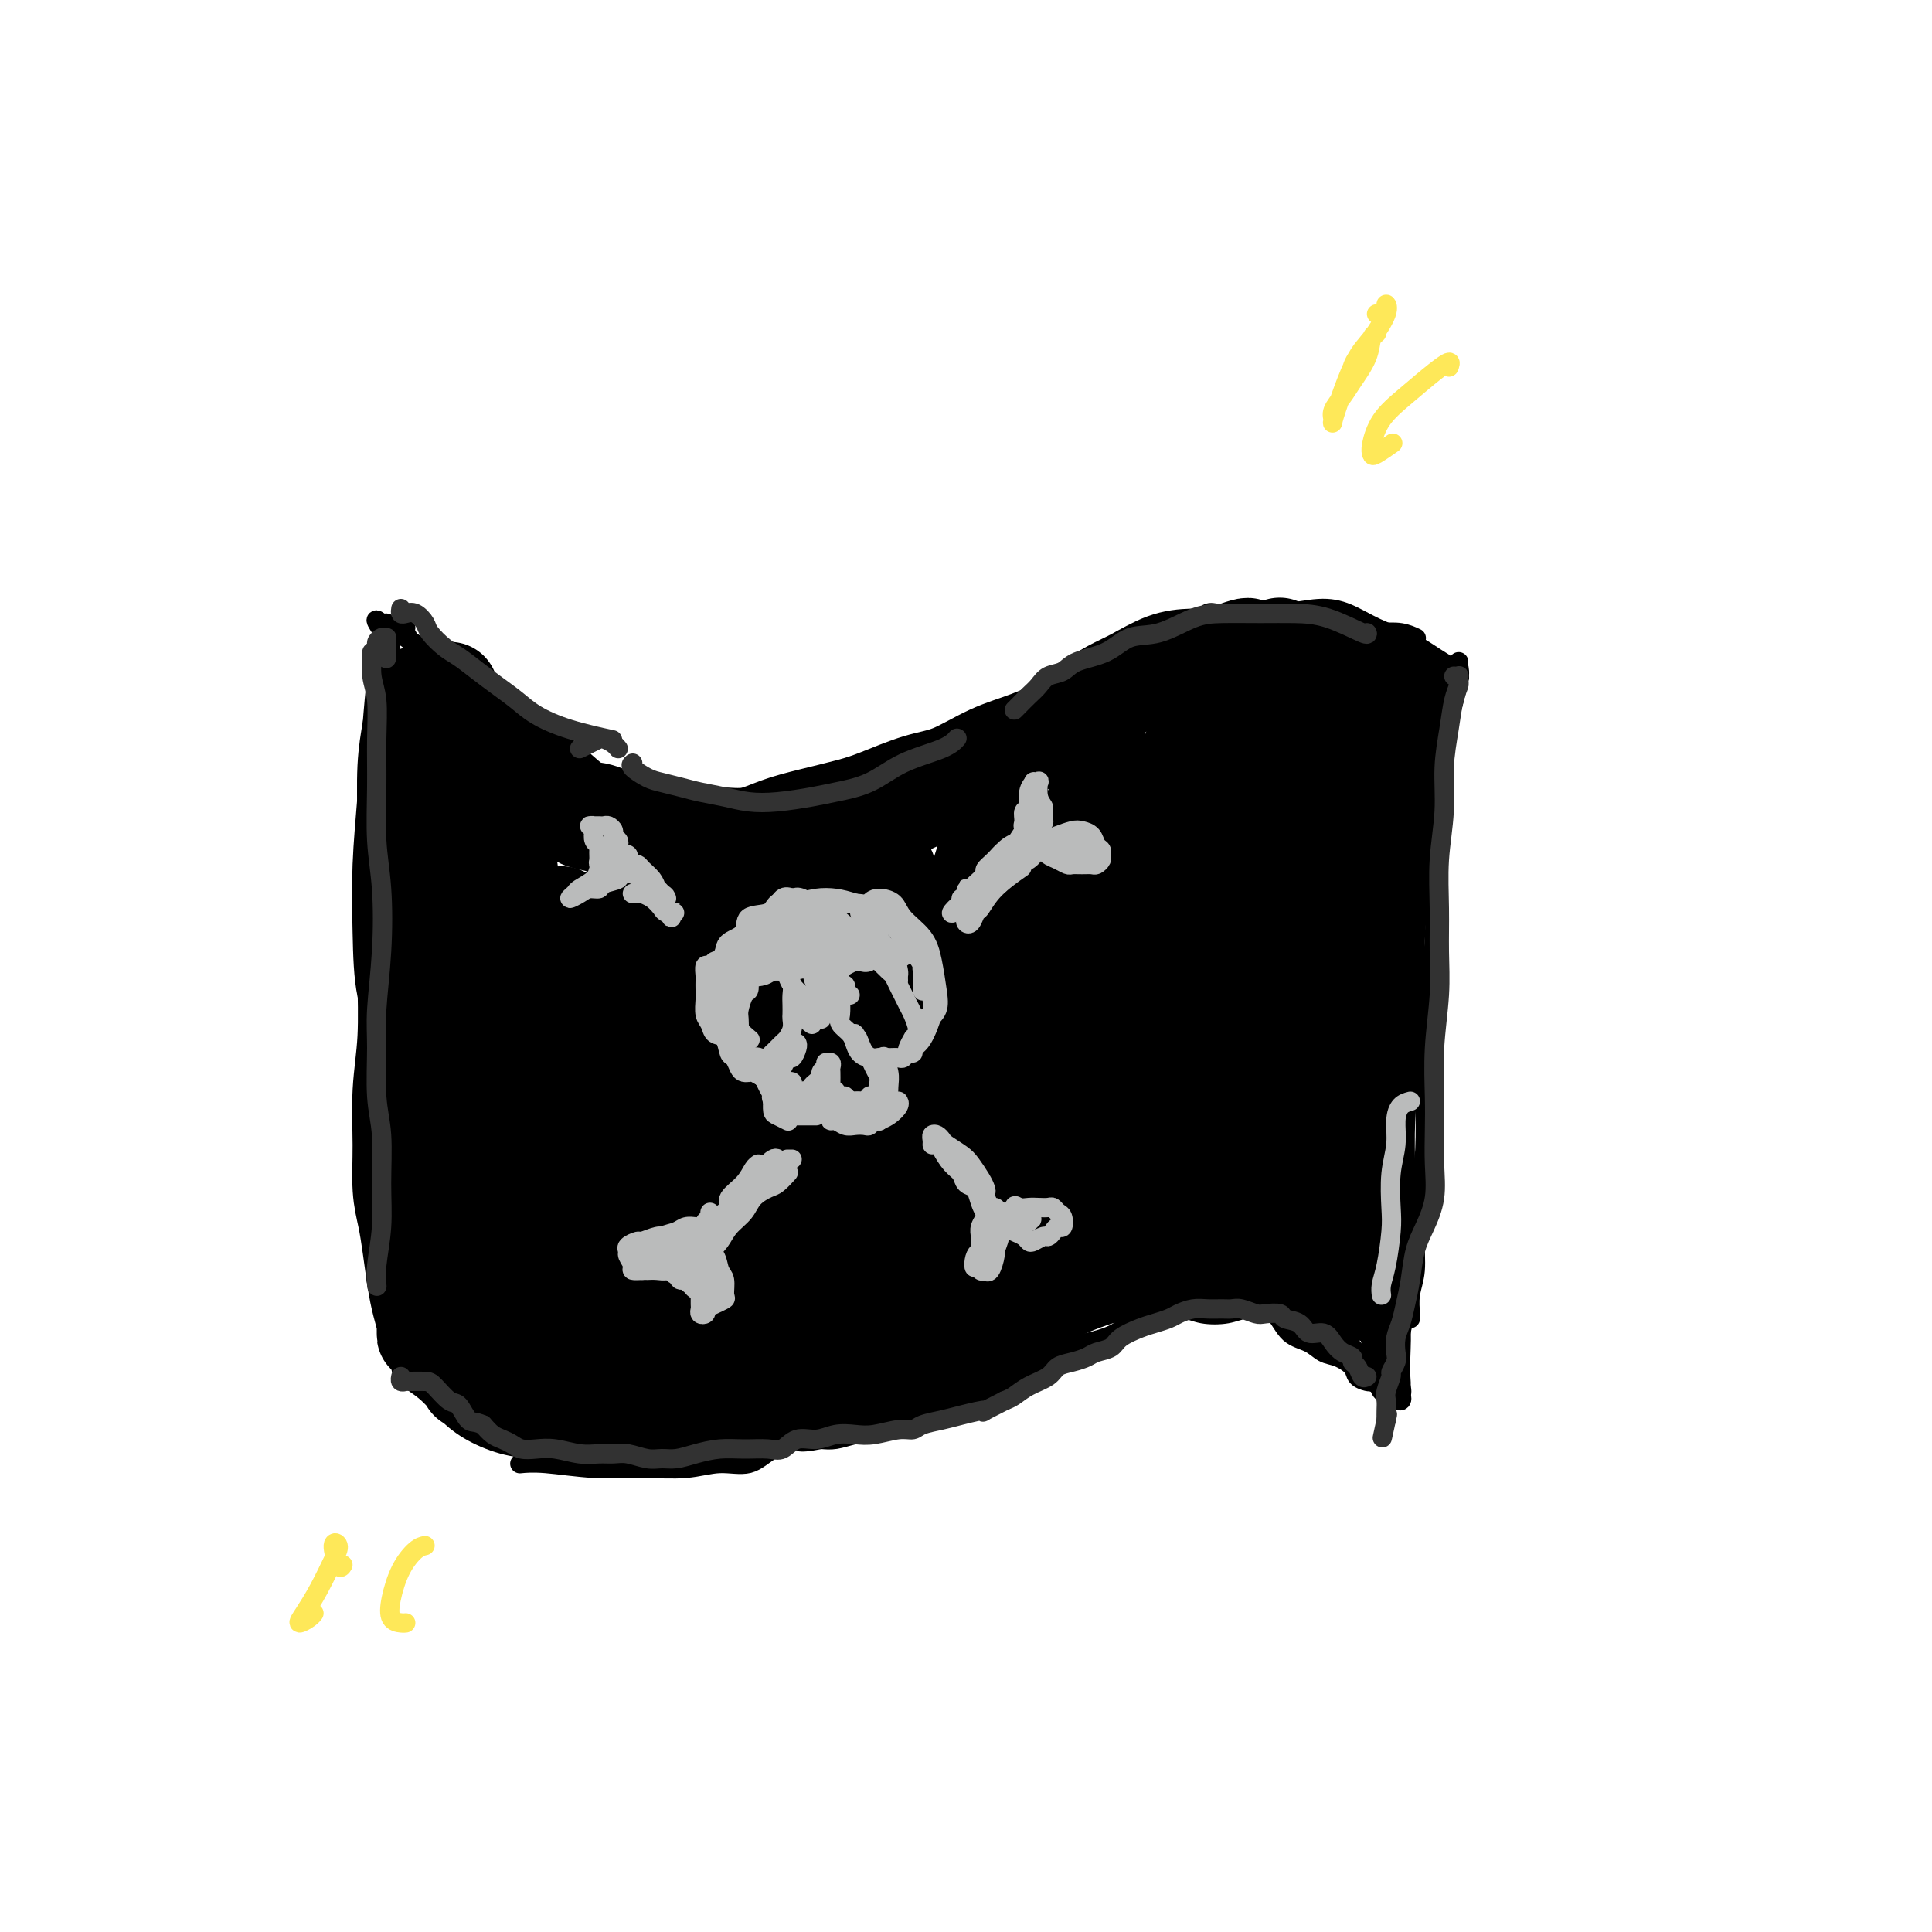 <svg viewBox='0 0 400 400' version='1.1' xmlns='http://www.w3.org/2000/svg' xmlns:xlink='http://www.w3.org/1999/xlink'><g fill='none' stroke='rgb(0,0,0)' stroke-width='20' stroke-linecap='round' stroke-linejoin='round'><path d='M90,146c-0.310,0.011 -0.619,0.022 -1,0c-0.381,-0.022 -0.832,-0.078 -1,0c-0.168,0.078 -0.052,0.291 0,1c0.052,0.709 0.039,1.914 0,3c-0.039,1.086 -0.105,2.052 0,4c0.105,1.948 0.381,4.878 0,8c-0.381,3.122 -1.420,6.435 -2,10c-0.580,3.565 -0.702,7.383 -1,11c-0.298,3.617 -0.773,7.033 -1,10c-0.227,2.967 -0.205,5.485 0,9c0.205,3.515 0.595,8.026 1,12c0.405,3.974 0.827,7.410 1,11c0.173,3.590 0.098,7.334 0,10c-0.098,2.666 -0.218,4.255 0,6c0.218,1.745 0.774,3.645 1,5c0.226,1.355 0.120,2.166 0,3c-0.120,0.834 -0.256,1.693 0,2c0.256,0.307 0.904,0.062 1,-1c0.096,-1.062 -0.359,-2.940 0,-6c0.359,-3.060 1.531,-7.303 2,-9c0.469,-1.697 0.234,-0.849 0,0'/><path d='M93,143c0.129,-0.096 0.258,-0.192 0,0c-0.258,0.192 -0.905,0.673 -1,1c-0.095,0.327 0.360,0.502 1,1c0.640,0.498 1.466,1.320 2,2c0.534,0.680 0.777,1.219 2,2c1.223,0.781 3.426,1.803 5,3c1.574,1.197 2.520,2.568 4,4c1.480,1.432 3.495,2.926 5,4c1.505,1.074 2.502,1.727 4,3c1.498,1.273 3.497,3.167 5,4c1.503,0.833 2.509,0.605 4,1c1.491,0.395 3.468,1.412 5,2c1.532,0.588 2.621,0.748 4,1c1.379,0.252 3.049,0.598 5,1c1.951,0.402 4.185,0.862 6,1c1.815,0.138 3.212,-0.046 5,0c1.788,0.046 3.966,0.323 6,0c2.034,-0.323 3.925,-1.246 6,-2c2.075,-0.754 4.334,-1.341 7,-2c2.666,-0.659 5.740,-1.391 8,-2c2.260,-0.609 3.707,-1.096 6,-2c2.293,-0.904 5.434,-2.226 8,-3c2.566,-0.774 4.557,-1.000 7,-2c2.443,-1.000 5.336,-2.775 8,-4c2.664,-1.225 5.098,-1.899 8,-3c2.902,-1.101 6.272,-2.629 9,-4c2.728,-1.371 4.814,-2.584 7,-4c2.186,-1.416 4.473,-3.035 7,-4c2.527,-0.965 5.293,-1.276 8,-2c2.707,-0.724 5.353,-1.862 8,-3'/><path d='M252,136c9.512,-3.881 5.792,-1.583 6,-1c0.208,0.583 4.345,-0.548 6,-1c1.655,-0.452 0.827,-0.226 0,0'/><path d='M250,140c0.959,-0.763 1.918,-1.527 3,-2c1.082,-0.473 2.287,-0.657 4,-1c1.713,-0.343 3.934,-0.846 6,-1c2.066,-0.154 3.975,0.042 6,0c2.025,-0.042 4.164,-0.323 6,0c1.836,0.323 3.368,1.250 5,2c1.632,0.750 3.365,1.325 5,2c1.635,0.675 3.171,1.451 4,2c0.829,0.549 0.951,0.871 1,1c0.049,0.129 0.024,0.064 0,0'/><path d='M291,142c-0.056,0.123 -0.111,0.247 0,1c0.111,0.753 0.390,2.137 0,4c-0.390,1.863 -1.449,4.205 -2,7c-0.551,2.795 -0.596,6.042 -1,9c-0.404,2.958 -1.169,5.628 -2,9c-0.831,3.372 -1.729,7.446 -2,11c-0.271,3.554 0.086,6.590 0,10c-0.086,3.410 -0.613,7.196 -1,11c-0.387,3.804 -0.633,7.627 -1,11c-0.367,3.373 -0.855,6.298 -1,9c-0.145,2.702 0.052,5.181 0,8c-0.052,2.819 -0.354,5.976 -1,9c-0.646,3.024 -1.637,5.913 -2,8c-0.363,2.087 -0.097,3.372 0,5c0.097,1.628 0.026,3.599 0,5c-0.026,1.401 -0.007,2.231 0,3c0.007,0.769 0.002,1.476 0,2c-0.002,0.524 -0.001,0.864 0,1c0.001,0.136 0.000,0.068 0,0'/><path d='M278,265c-0.336,-0.303 -0.672,-0.606 -1,-1c-0.328,-0.394 -0.649,-0.880 -1,-1c-0.351,-0.120 -0.731,0.127 -1,0c-0.269,-0.127 -0.427,-0.626 -1,-1c-0.573,-0.374 -1.560,-0.622 -2,-1c-0.440,-0.378 -0.333,-0.885 -1,-1c-0.667,-0.115 -2.107,0.163 -3,0c-0.893,-0.163 -1.238,-0.766 -2,-1c-0.762,-0.234 -1.940,-0.100 -3,0c-1.060,0.100 -2.002,0.167 -3,0c-0.998,-0.167 -2.052,-0.567 -3,-1c-0.948,-0.433 -1.792,-0.898 -3,-1c-1.208,-0.102 -2.782,0.158 -4,0c-1.218,-0.158 -2.082,-0.734 -3,-1c-0.918,-0.266 -1.891,-0.223 -3,0c-1.109,0.223 -2.356,0.625 -4,1c-1.644,0.375 -3.687,0.723 -5,1c-1.313,0.277 -1.896,0.482 -3,1c-1.104,0.518 -2.730,1.350 -4,2c-1.270,0.650 -2.184,1.117 -3,2c-0.816,0.883 -1.533,2.180 -3,3c-1.467,0.820 -3.682,1.163 -5,2c-1.318,0.837 -1.737,2.167 -3,3c-1.263,0.833 -3.369,1.168 -5,2c-1.631,0.832 -2.788,2.162 -4,3c-1.212,0.838 -2.480,1.183 -4,2c-1.520,0.817 -3.294,2.104 -5,3c-1.706,0.896 -3.345,1.399 -5,2c-1.655,0.601 -3.328,1.301 -5,2'/><path d='M186,285c-7.676,4.371 -3.865,2.299 -4,2c-0.135,-0.299 -4.217,1.177 -7,2c-2.783,0.823 -4.266,0.994 -6,1c-1.734,0.006 -3.720,-0.152 -6,0c-2.280,0.152 -4.856,0.615 -7,1c-2.144,0.385 -3.856,0.692 -6,1c-2.144,0.308 -4.719,0.617 -7,1c-2.281,0.383 -4.268,0.839 -6,1c-1.732,0.161 -3.210,0.028 -5,0c-1.790,-0.028 -3.892,0.051 -6,0c-2.108,-0.051 -4.223,-0.231 -6,-1c-1.777,-0.769 -3.216,-2.127 -5,-3c-1.784,-0.873 -3.914,-1.262 -6,-2c-2.086,-0.738 -4.130,-1.827 -6,-3c-1.870,-1.173 -3.566,-2.431 -5,-4c-1.434,-1.569 -2.605,-3.451 -4,-5c-1.395,-1.549 -3.013,-2.766 -4,-4c-0.987,-1.234 -1.343,-2.486 -2,-4c-0.657,-1.514 -1.616,-3.290 -2,-4c-0.384,-0.710 -0.192,-0.355 0,0'/><path d='M88,143c0.089,0.455 0.178,0.910 0,1c-0.178,0.090 -0.622,-0.184 -1,0c-0.378,0.184 -0.690,0.827 -1,2c-0.310,1.173 -0.619,2.876 -1,5c-0.381,2.124 -0.834,4.669 -1,8c-0.166,3.331 -0.043,7.447 0,11c0.043,3.553 0.008,6.542 0,10c-0.008,3.458 0.012,7.383 0,11c-0.012,3.617 -0.057,6.924 0,11c0.057,4.076 0.214,8.921 0,13c-0.214,4.079 -0.801,7.393 -1,11c-0.199,3.607 -0.012,7.507 0,11c0.012,3.493 -0.152,6.580 0,9c0.152,2.420 0.619,4.175 1,6c0.381,1.825 0.677,3.722 1,6c0.323,2.278 0.675,4.939 1,7c0.325,2.061 0.623,3.524 1,5c0.377,1.476 0.833,2.965 1,4c0.167,1.035 0.045,1.616 0,2c-0.045,0.384 -0.012,0.571 0,0c0.012,-0.571 0.003,-1.901 0,-3c-0.003,-1.099 -0.001,-1.969 0,-3c0.001,-1.031 0.000,-2.224 0,-4c-0.000,-1.776 -0.000,-4.136 0,-6c0.000,-1.864 0.000,-3.233 0,-6c-0.000,-2.767 -0.000,-6.934 0,-11c0.000,-4.066 0.000,-8.033 0,-12'/><path d='M88,231c-0.015,-8.850 -0.053,-9.474 0,-12c0.053,-2.526 0.197,-6.953 0,-10c-0.197,-3.047 -0.735,-4.715 -1,-7c-0.265,-2.285 -0.257,-5.187 0,-8c0.257,-2.813 0.762,-5.536 1,-8c0.238,-2.464 0.210,-4.668 0,-7c-0.210,-2.332 -0.602,-4.791 -1,-7c-0.398,-2.209 -0.800,-4.168 -1,-6c-0.200,-1.832 -0.196,-3.537 0,-5c0.196,-1.463 0.585,-2.685 1,-4c0.415,-1.315 0.856,-2.724 1,-4c0.144,-1.276 -0.010,-2.418 0,-3c0.010,-0.582 0.184,-0.604 0,-1c-0.184,-0.396 -0.726,-1.165 -1,-2c-0.274,-0.835 -0.282,-1.737 0,-2c0.282,-0.263 0.853,0.114 1,0c0.147,-0.114 -0.130,-0.718 0,-1c0.130,-0.282 0.668,-0.241 1,0c0.332,0.241 0.459,0.683 1,1c0.541,0.317 1.496,0.511 2,1c0.504,0.489 0.557,1.274 1,2c0.443,0.726 1.276,1.394 2,2c0.724,0.606 1.340,1.149 2,2c0.660,0.851 1.366,2.010 2,3c0.634,0.990 1.198,1.809 2,3c0.802,1.191 1.844,2.752 3,4c1.156,1.248 2.427,2.182 4,3c1.573,0.818 3.450,1.519 5,2c1.550,0.481 2.775,0.740 4,1'/><path d='M117,168c2.719,1.344 3.016,1.705 4,2c0.984,0.295 2.653,0.524 4,1c1.347,0.476 2.371,1.199 4,2c1.629,0.801 3.862,1.679 6,2c2.138,0.321 4.181,0.086 6,0c1.819,-0.086 3.412,-0.022 5,0c1.588,0.022 3.169,0.001 5,0c1.831,-0.001 3.910,0.019 6,0c2.090,-0.019 4.191,-0.077 6,0c1.809,0.077 3.327,0.287 5,0c1.673,-0.287 3.502,-1.073 6,-2c2.498,-0.927 5.666,-1.994 8,-3c2.334,-1.006 3.834,-1.949 6,-3c2.166,-1.051 4.997,-2.209 7,-3c2.003,-0.791 3.179,-1.215 5,-2c1.821,-0.785 4.289,-1.932 6,-3c1.711,-1.068 2.667,-2.058 4,-3c1.333,-0.942 3.043,-1.837 5,-3c1.957,-1.163 4.160,-2.595 6,-4c1.840,-1.405 3.315,-2.783 5,-4c1.685,-1.217 3.578,-2.274 5,-3c1.422,-0.726 2.373,-1.122 4,-2c1.627,-0.878 3.931,-2.237 6,-3c2.069,-0.763 3.901,-0.931 6,-1c2.099,-0.069 4.463,-0.041 6,0c1.537,0.041 2.248,0.094 4,0c1.752,-0.094 4.547,-0.335 7,0c2.453,0.335 4.565,1.244 6,2c1.435,0.756 2.194,1.357 3,2c0.806,0.643 1.659,1.326 2,2c0.341,0.674 0.171,1.337 0,2'/><path d='M275,144c1.267,1.467 -1.067,1.133 -2,1c-0.933,-0.133 -0.467,-0.067 0,0'/><path d='M99,176c-0.342,0.209 -0.684,0.418 -1,0c-0.316,-0.418 -0.605,-1.464 -1,-2c-0.395,-0.536 -0.897,-0.563 -1,0c-0.103,0.563 0.191,1.716 0,4c-0.191,2.284 -0.869,5.698 -2,12c-1.131,6.302 -2.717,15.490 -4,25c-1.283,9.510 -2.264,19.341 -2,27c0.264,7.659 1.773,13.145 3,17c1.227,3.855 2.173,6.080 3,7c0.827,0.920 1.534,0.537 2,-1c0.466,-1.537 0.691,-4.227 1,-8c0.309,-3.773 0.702,-8.629 1,-14c0.298,-5.371 0.500,-11.259 1,-18c0.500,-6.741 1.297,-14.337 2,-22c0.703,-7.663 1.313,-15.395 2,-20c0.687,-4.605 1.453,-6.083 2,-5c0.547,1.083 0.875,4.728 1,9c0.125,4.272 0.047,9.173 0,15c-0.047,5.827 -0.062,12.581 0,20c0.062,7.419 0.202,15.502 0,22c-0.202,6.498 -0.745,11.410 -1,15c-0.255,3.590 -0.222,5.856 0,7c0.222,1.144 0.633,1.164 1,0c0.367,-1.164 0.690,-3.511 1,-7c0.310,-3.489 0.607,-8.119 1,-14c0.393,-5.881 0.882,-13.013 2,-21c1.118,-7.987 2.864,-16.829 4,-23c1.136,-6.171 1.661,-9.670 2,-11c0.339,-1.330 0.493,-0.490 1,1c0.507,1.490 1.367,3.632 2,7c0.633,3.368 1.038,7.962 1,14c-0.038,6.038 -0.519,13.519 -1,21'/><path d='M119,233c0.310,10.805 -0.415,16.318 -1,22c-0.585,5.682 -1.030,11.532 -1,15c0.030,3.468 0.534,4.554 1,5c0.466,0.446 0.894,0.253 1,0c0.106,-0.253 -0.110,-0.567 0,-4c0.110,-3.433 0.547,-9.986 1,-17c0.453,-7.014 0.924,-14.490 2,-24c1.076,-9.510 2.758,-21.055 4,-29c1.242,-7.945 2.043,-12.289 3,-14c0.957,-1.711 2.068,-0.789 3,1c0.932,1.789 1.685,4.444 2,9c0.315,4.556 0.193,11.013 0,18c-0.193,6.987 -0.455,14.506 -1,22c-0.545,7.494 -1.371,14.964 -2,20c-0.629,5.036 -1.062,7.637 -1,10c0.062,2.363 0.618,4.489 1,4c0.382,-0.489 0.591,-3.593 1,-8c0.409,-4.407 1.018,-10.118 2,-18c0.982,-7.882 2.338,-17.933 4,-27c1.662,-9.067 3.632,-17.148 5,-22c1.368,-4.852 2.135,-6.475 3,-6c0.865,0.475 1.829,3.048 2,8c0.171,4.952 -0.450,12.283 -1,20c-0.550,7.717 -1.029,15.821 -2,24c-0.971,8.179 -2.434,16.433 -3,22c-0.566,5.567 -0.235,8.448 0,10c0.235,1.552 0.372,1.777 1,1c0.628,-0.777 1.746,-2.555 3,-6c1.254,-3.445 2.644,-8.556 4,-15c1.356,-6.444 2.678,-14.222 4,-22'/><path d='M154,232c2.686,-11.741 3.403,-20.095 5,-28c1.597,-7.905 4.076,-15.362 5,-18c0.924,-2.638 0.294,-0.457 0,3c-0.294,3.457 -0.251,8.189 -1,15c-0.749,6.811 -2.288,15.702 -4,24c-1.712,8.298 -3.596,16.002 -5,23c-1.404,6.998 -2.328,13.288 -2,16c0.328,2.712 1.908,1.846 3,2c1.092,0.154 1.696,1.327 3,-1c1.304,-2.327 3.307,-8.155 5,-14c1.693,-5.845 3.076,-11.709 5,-20c1.924,-8.291 4.388,-19.011 7,-29c2.612,-9.989 5.372,-19.247 7,-23c1.628,-3.753 2.126,-2.002 2,1c-0.126,3.002 -0.875,7.256 -2,13c-1.125,5.744 -2.626,12.978 -4,20c-1.374,7.022 -2.621,13.834 -4,20c-1.379,6.166 -2.890,11.688 -3,15c-0.110,3.312 1.180,4.414 2,5c0.820,0.586 1.170,0.655 2,0c0.830,-0.655 2.138,-2.036 4,-6c1.862,-3.964 4.276,-10.513 7,-18c2.724,-7.487 5.758,-15.914 9,-26c3.242,-10.086 6.692,-21.833 9,-29c2.308,-7.167 3.475,-9.755 4,-9c0.525,0.755 0.407,4.853 -1,11c-1.407,6.147 -4.104,14.343 -7,24c-2.896,9.657 -5.993,20.774 -8,30c-2.007,9.226 -2.925,16.561 -3,21c-0.075,4.439 0.693,5.983 2,6c1.307,0.017 3.154,-1.491 5,-3'/><path d='M196,257c2.035,-2.446 4.622,-7.061 7,-13c2.378,-5.939 4.546,-13.201 7,-22c2.454,-8.799 5.194,-19.135 8,-29c2.806,-9.865 5.677,-19.257 8,-25c2.323,-5.743 4.099,-7.835 5,-8c0.901,-0.165 0.929,1.597 0,5c-0.929,3.403 -2.814,8.448 -5,15c-2.186,6.552 -4.672,14.612 -7,23c-2.328,8.388 -4.498,17.105 -6,23c-1.502,5.895 -2.338,8.967 -2,11c0.338,2.033 1.848,3.026 3,3c1.152,-0.026 1.946,-1.070 4,-4c2.054,-2.930 5.367,-7.744 8,-14c2.633,-6.256 4.585,-13.952 7,-23c2.415,-9.048 5.294,-19.448 8,-28c2.706,-8.552 5.238,-15.258 7,-19c1.762,-3.742 2.755,-4.521 3,-3c0.245,1.521 -0.256,5.342 -2,12c-1.744,6.658 -4.730,16.152 -8,26c-3.270,9.848 -6.823,20.048 -9,28c-2.177,7.952 -2.977,13.654 -3,16c-0.023,2.346 0.732,1.336 2,1c1.268,-0.336 3.048,0.001 5,-2c1.952,-2.001 4.075,-6.342 6,-12c1.925,-5.658 3.652,-12.635 6,-21c2.348,-8.365 5.318,-18.118 8,-27c2.682,-8.882 5.078,-16.894 6,-21c0.922,-4.106 0.371,-4.307 0,-2c-0.371,2.307 -0.561,7.121 -2,13c-1.439,5.879 -4.125,12.823 -6,19c-1.875,6.177 -2.937,11.589 -4,17'/><path d='M250,196c-2.116,9.941 -1.407,11.295 -2,15c-0.593,3.705 -2.487,9.761 -3,13c-0.513,3.239 0.354,3.661 1,4c0.646,0.339 1.071,0.595 2,0c0.929,-0.595 2.360,-2.042 4,-5c1.640,-2.958 3.487,-7.428 5,-13c1.513,-5.572 2.692,-12.246 5,-21c2.308,-8.754 5.745,-19.588 8,-27c2.255,-7.412 3.329,-11.400 4,-13c0.671,-1.600 0.939,-0.810 1,2c0.061,2.810 -0.086,7.641 -1,13c-0.914,5.359 -2.596,11.246 -4,18c-1.404,6.754 -2.532,14.374 -4,20c-1.468,5.626 -3.277,9.257 -4,13c-0.723,3.743 -0.360,7.597 0,10c0.360,2.403 0.717,3.353 1,4c0.283,0.647 0.490,0.989 1,1c0.510,0.011 1.321,-0.310 2,-2c0.679,-1.690 1.225,-4.750 2,-9c0.775,-4.250 1.778,-9.691 3,-17c1.222,-7.309 2.661,-16.485 4,-24c1.339,-7.515 2.578,-13.368 3,-16c0.422,-2.632 0.029,-2.044 0,-1c-0.029,1.044 0.308,2.543 0,5c-0.308,2.457 -1.260,5.873 -2,10c-0.740,4.127 -1.269,8.965 -2,14c-0.731,5.035 -1.663,10.266 -2,15c-0.337,4.734 -0.080,8.970 0,12c0.080,3.030 -0.017,4.854 0,7c0.017,2.146 0.148,4.613 0,7c-0.148,2.387 -0.574,4.693 -1,7'/><path d='M271,238c-1.093,12.541 -0.325,5.894 0,4c0.325,-1.894 0.206,0.964 0,2c-0.206,1.036 -0.501,0.250 -1,0c-0.499,-0.250 -1.203,0.035 -2,0c-0.797,-0.035 -1.687,-0.390 -3,0c-1.313,0.390 -3.047,1.524 -5,2c-1.953,0.476 -4.123,0.294 -7,1c-2.877,0.706 -6.462,2.299 -9,3c-2.538,0.701 -4.030,0.510 -6,1c-1.970,0.490 -4.418,1.660 -7,3c-2.582,1.340 -5.297,2.849 -8,4c-2.703,1.151 -5.395,1.945 -8,3c-2.605,1.055 -5.124,2.370 -8,3c-2.876,0.630 -6.110,0.574 -9,1c-2.890,0.426 -5.435,1.333 -8,2c-2.565,0.667 -5.150,1.093 -8,2c-2.850,0.907 -5.964,2.295 -9,4c-3.036,1.705 -5.992,3.729 -9,5c-3.008,1.271 -6.068,1.790 -9,3c-2.932,1.210 -5.736,3.110 -8,4c-2.264,0.890 -3.989,0.771 -6,1c-2.011,0.229 -4.308,0.806 -6,1c-1.692,0.194 -2.778,0.005 -4,0c-1.222,-0.005 -2.581,0.174 -3,0c-0.419,-0.174 0.103,-0.702 0,-1c-0.103,-0.298 -0.832,-0.367 -1,-1c-0.168,-0.633 0.223,-1.829 1,-3c0.777,-1.171 1.940,-2.315 3,-3c1.060,-0.685 2.017,-0.910 3,-1c0.983,-0.090 1.991,-0.045 3,0'/><path d='M137,278c2.072,-0.374 2.753,0.689 4,1c1.247,0.311 3.060,-0.132 5,0c1.940,0.132 4.007,0.838 7,1c2.993,0.162 6.912,-0.222 11,-1c4.088,-0.778 8.344,-1.952 13,-4c4.656,-2.048 9.713,-4.971 15,-8c5.287,-3.029 10.804,-6.163 16,-9c5.196,-2.837 10.069,-5.375 14,-8c3.931,-2.625 6.918,-5.336 10,-7c3.082,-1.664 6.259,-2.280 8,-3c1.741,-0.720 2.047,-1.544 2,-2c-0.047,-0.456 -0.448,-0.543 -1,0c-0.552,0.543 -1.255,1.715 -3,3c-1.745,1.285 -4.533,2.683 -7,4c-2.467,1.317 -4.615,2.554 -7,4c-2.385,1.446 -5.009,3.099 -7,4c-1.991,0.901 -3.349,1.048 -4,1c-0.651,-0.048 -0.594,-0.291 0,-1c0.594,-0.709 1.725,-1.884 4,-3c2.275,-1.116 5.693,-2.172 9,-4c3.307,-1.828 6.502,-4.430 10,-6c3.498,-1.570 7.300,-2.110 10,-3c2.700,-0.890 4.299,-2.130 5,-2c0.701,0.130 0.503,1.629 0,2c-0.503,0.371 -1.310,-0.385 -2,0c-0.690,0.385 -1.263,1.911 -2,3c-0.737,1.089 -1.639,1.740 -2,2c-0.361,0.260 -0.180,0.130 0,0'/></g>
<g fill='none' stroke='rgb(0,0,0)' stroke-width='4' stroke-linecap='round' stroke-linejoin='round'><path d='M241,242c-0.578,-0.316 -1.156,-0.632 -2,-1c-0.844,-0.368 -1.955,-0.788 -4,-1c-2.045,-0.212 -5.022,-0.217 -8,0c-2.978,0.217 -5.955,0.656 -9,2c-3.045,1.344 -6.159,3.593 -10,6c-3.841,2.407 -8.410,4.972 -11,7c-2.590,2.028 -3.202,3.519 -3,4c0.202,0.481 1.220,-0.047 3,0c1.780,0.047 4.324,0.671 7,0c2.676,-0.671 5.484,-2.636 9,-4c3.516,-1.364 7.739,-2.127 12,-3c4.261,-0.873 8.561,-1.856 13,-3c4.439,-1.144 9.017,-2.448 12,-3c2.983,-0.552 4.371,-0.351 5,0c0.629,0.351 0.499,0.852 0,1c-0.499,0.148 -1.366,-0.055 -3,0c-1.634,0.055 -4.036,0.370 -6,1c-1.964,0.630 -3.491,1.575 -6,2c-2.509,0.425 -5.998,0.331 -9,1c-3.002,0.669 -5.515,2.100 -9,3c-3.485,0.900 -7.943,1.268 -11,2c-3.057,0.732 -4.715,1.828 -5,2c-0.285,0.172 0.803,-0.581 3,-1c2.197,-0.419 5.503,-0.505 9,-1c3.497,-0.495 7.185,-1.401 11,-2c3.815,-0.599 7.758,-0.892 10,-1c2.242,-0.108 2.783,-0.031 3,0c0.217,0.031 0.108,0.015 0,0'/><path d='M80,131c-0.334,0.297 -0.668,0.593 -1,2c-0.332,1.407 -0.664,3.924 -1,7c-0.336,3.076 -0.678,6.711 -1,11c-0.322,4.289 -0.626,9.231 -1,14c-0.374,4.769 -0.818,9.364 -1,14c-0.182,4.636 -0.101,9.314 0,14c0.101,4.686 0.223,9.380 1,13c0.777,3.620 2.209,6.167 3,10c0.791,3.833 0.940,8.952 1,11c0.060,2.048 0.030,1.024 0,0'/><path d='M82,131c0.290,0.112 0.580,0.224 1,0c0.420,-0.224 0.971,-0.782 1,-1c0.029,-0.218 -0.464,-0.094 0,1c0.464,1.094 1.886,3.157 3,5c1.114,1.843 1.921,3.465 3,5c1.079,1.535 2.429,2.982 4,5c1.571,2.018 3.363,4.607 5,7c1.637,2.393 3.120,4.592 5,6c1.880,1.408 4.158,2.027 6,3c1.842,0.973 3.249,2.300 5,3c1.751,0.700 3.846,0.774 5,1c1.154,0.226 1.367,0.605 2,1c0.633,0.395 1.687,0.805 2,1c0.313,0.195 -0.116,0.176 -1,0c-0.884,-0.176 -2.224,-0.510 -3,-1c-0.776,-0.490 -0.989,-1.138 -2,-2c-1.011,-0.862 -2.820,-1.940 -4,-3c-1.180,-1.060 -1.732,-2.103 -3,-3c-1.268,-0.897 -3.254,-1.648 -5,-3c-1.746,-1.352 -3.253,-3.307 -5,-5c-1.747,-1.693 -3.732,-3.126 -5,-5c-1.268,-1.874 -1.817,-4.191 -3,-6c-1.183,-1.809 -2.999,-3.111 -4,-4c-1.001,-0.889 -1.185,-1.365 -2,-2c-0.815,-0.635 -2.261,-1.428 -3,-2c-0.739,-0.572 -0.773,-0.921 -1,-1c-0.227,-0.079 -0.649,0.113 -1,0c-0.351,-0.113 -0.633,-0.530 -1,-1c-0.367,-0.470 -0.819,-0.991 -1,-1c-0.181,-0.009 -0.090,0.496 0,1'/><path d='M80,130c-4.070,-3.762 -1.244,-0.166 0,2c1.244,2.166 0.906,2.900 1,4c0.094,1.100 0.621,2.564 1,4c0.379,1.436 0.612,2.845 1,5c0.388,2.155 0.931,5.055 1,8c0.069,2.945 -0.337,5.934 0,9c0.337,3.066 1.418,6.208 2,10c0.582,3.792 0.667,8.233 1,12c0.333,3.767 0.916,6.860 1,10c0.084,3.140 -0.329,6.327 0,9c0.329,2.673 1.402,4.832 2,8c0.598,3.168 0.720,7.346 1,11c0.280,3.654 0.716,6.783 1,10c0.284,3.217 0.416,6.522 1,10c0.584,3.478 1.619,7.129 2,9c0.381,1.871 0.109,1.963 0,2c-0.109,0.037 -0.054,0.018 0,0'/><path d='M86,209c-0.310,-0.910 -0.620,-1.820 -1,2c-0.380,3.820 -0.830,12.370 -1,17c-0.170,4.630 -0.060,5.338 0,7c0.060,1.662 0.069,4.276 0,7c-0.069,2.724 -0.215,5.557 0,8c0.215,2.443 0.790,4.496 1,6c0.210,1.504 0.055,2.457 0,4c-0.055,1.543 -0.011,3.674 0,5c0.011,1.326 -0.011,1.846 0,3c0.011,1.154 0.055,2.943 0,4c-0.055,1.057 -0.210,1.382 0,2c0.210,0.618 0.784,1.529 1,2c0.216,0.471 0.072,0.504 0,1c-0.072,0.496 -0.073,1.456 0,2c0.073,0.544 0.218,0.671 0,1c-0.218,0.329 -0.800,0.861 -1,1c-0.200,0.139 -0.018,-0.115 0,0c0.018,0.115 -0.129,0.598 0,1c0.129,0.402 0.535,0.724 1,1c0.465,0.276 0.990,0.508 2,1c1.010,0.492 2.505,1.246 4,2'/><path d='M92,286c1.756,0.844 2.644,0.956 3,1c0.356,0.044 0.178,0.022 0,0'/><path d='M186,168c0.236,-0.551 0.473,-1.102 1,-2c0.527,-0.898 1.345,-2.142 2,-3c0.655,-0.858 1.146,-1.329 2,-2c0.854,-0.671 2.070,-1.543 4,-3c1.930,-1.457 4.573,-3.499 7,-5c2.427,-1.501 4.639,-2.460 7,-4c2.361,-1.540 4.873,-3.661 7,-5c2.127,-1.339 3.871,-1.897 6,-3c2.129,-1.103 4.645,-2.752 7,-4c2.355,-1.248 4.549,-2.097 7,-3c2.451,-0.903 5.160,-1.861 8,-3c2.840,-1.139 5.811,-2.459 8,-3c2.189,-0.541 3.596,-0.302 5,0c1.404,0.302 2.805,0.668 5,1c2.195,0.332 5.184,0.628 8,1c2.816,0.372 5.459,0.818 8,1c2.541,0.182 4.980,0.100 7,0c2.020,-0.100 3.621,-0.219 5,0c1.379,0.219 2.537,0.777 3,1c0.463,0.223 0.232,0.112 0,0'/><path d='M238,139c-0.218,-0.984 -0.436,-1.969 0,-3c0.436,-1.031 1.527,-2.109 2,-3c0.473,-0.891 0.328,-1.597 1,-2c0.672,-0.403 2.159,-0.504 4,-1c1.841,-0.496 4.035,-1.385 6,-2c1.965,-0.615 3.702,-0.954 6,-1c2.298,-0.046 5.156,0.203 8,0c2.844,-0.203 5.675,-0.857 8,-1c2.325,-0.143 4.145,0.226 6,1c1.855,0.774 3.744,1.952 6,3c2.256,1.048 4.878,1.966 7,3c2.122,1.034 3.744,2.184 5,3c1.256,0.816 2.146,1.297 3,2c0.854,0.703 1.673,1.630 2,2c0.327,0.370 0.164,0.185 0,0'/><path d='M249,129c0.218,-0.846 0.437,-1.693 1,-2c0.563,-0.307 1.472,-0.076 2,0c0.528,0.076 0.676,-0.003 2,0c1.324,0.003 3.825,0.086 6,0c2.175,-0.086 4.026,-0.343 7,0c2.974,0.343 7.073,1.286 10,2c2.927,0.714 4.683,1.200 7,2c2.317,0.800 5.195,1.913 7,3c1.805,1.087 2.535,2.147 3,3c0.465,0.853 0.664,1.499 1,2c0.336,0.501 0.810,0.857 1,1c0.190,0.143 0.095,0.071 0,0'/><path d='M302,137c-0.047,0.265 -0.093,0.530 0,1c0.093,0.470 0.326,1.146 0,3c-0.326,1.854 -1.211,4.885 -2,8c-0.789,3.115 -1.482,6.312 -2,10c-0.518,3.688 -0.860,7.865 -1,12c-0.140,4.135 -0.076,8.226 0,12c0.076,3.774 0.165,7.229 0,11c-0.165,3.771 -0.583,7.857 -1,12c-0.417,4.143 -0.834,8.342 -1,12c-0.166,3.658 -0.082,6.774 0,10c0.082,3.226 0.162,6.560 0,10c-0.162,3.440 -0.565,6.985 -1,10c-0.435,3.015 -0.901,5.502 -1,8c-0.099,2.498 0.170,5.009 0,7c-0.170,1.991 -0.777,3.461 -1,5c-0.223,1.539 -0.060,3.145 0,4c0.060,0.855 0.017,0.959 0,1c-0.017,0.041 -0.009,0.021 0,0'/><path d='M295,178c0.081,0.500 0.163,1.000 0,2c-0.163,1.000 -0.569,2.500 -1,5c-0.431,2.500 -0.886,6.001 -1,10c-0.114,3.999 0.113,8.495 0,13c-0.113,4.505 -0.566,9.018 -1,13c-0.434,3.982 -0.847,7.435 -1,11c-0.153,3.565 -0.044,7.244 0,11c0.044,3.756 0.022,7.590 0,11c-0.022,3.410 -0.044,6.398 0,9c0.044,2.602 0.154,4.819 0,7c-0.154,2.181 -0.574,4.328 -1,6c-0.426,1.672 -0.859,2.871 -1,4c-0.141,1.129 0.011,2.188 0,3c-0.011,0.812 -0.184,1.379 0,2c0.184,0.621 0.725,1.298 1,2c0.275,0.702 0.285,1.429 0,2c-0.285,0.571 -0.864,0.986 -1,1c-0.136,0.014 0.171,-0.373 0,-1c-0.171,-0.627 -0.820,-1.494 -1,-2c-0.180,-0.506 0.108,-0.651 0,-1c-0.108,-0.349 -0.613,-0.904 -1,-1c-0.387,-0.096 -0.657,0.265 -1,0c-0.343,-0.265 -0.759,-1.155 -1,-2c-0.241,-0.845 -0.307,-1.644 -1,-2c-0.693,-0.356 -2.015,-0.269 -3,-1c-0.985,-0.731 -1.635,-2.278 -3,-3c-1.365,-0.722 -3.444,-0.617 -5,-1c-1.556,-0.383 -2.587,-1.252 -4,-2c-1.413,-0.748 -3.206,-1.374 -5,-2'/><path d='M264,272c-4.064,-1.802 -4.224,-1.806 -5,-2c-0.776,-0.194 -2.167,-0.577 -4,-1c-1.833,-0.423 -4.107,-0.887 -6,-1c-1.893,-0.113 -3.406,0.126 -5,0c-1.594,-0.126 -3.270,-0.615 -5,-1c-1.730,-0.385 -3.516,-0.666 -5,-1c-1.484,-0.334 -2.667,-0.723 -4,-1c-1.333,-0.277 -2.816,-0.443 -4,0c-1.184,0.443 -2.069,1.495 -3,2c-0.931,0.505 -1.907,0.462 -3,1c-1.093,0.538 -2.301,1.658 -3,2c-0.699,0.342 -0.887,-0.093 -1,0c-0.113,0.093 -0.150,0.715 0,1c0.150,0.285 0.488,0.231 1,0c0.512,-0.231 1.198,-0.641 2,-1c0.802,-0.359 1.721,-0.667 3,-1c1.279,-0.333 2.917,-0.690 5,-1c2.083,-0.310 4.612,-0.574 7,-1c2.388,-0.426 4.635,-1.014 7,-1c2.365,0.014 4.848,0.630 7,1c2.152,0.370 3.973,0.493 6,1c2.027,0.507 4.261,1.397 6,2c1.739,0.603 2.982,0.920 4,2c1.018,1.080 1.811,2.922 3,4c1.189,1.078 2.776,1.392 4,2c1.224,0.608 2.086,1.512 3,2c0.914,0.488 1.880,0.562 3,1c1.120,0.438 2.393,1.241 3,2c0.607,0.759 0.548,1.474 1,2c0.452,0.526 1.415,0.865 2,1c0.585,0.135 0.793,0.068 1,0'/><path d='M284,286c4.971,2.770 2.400,0.694 2,0c-0.400,-0.694 1.372,-0.006 2,0c0.628,0.006 0.113,-0.671 0,-1c-0.113,-0.329 0.177,-0.308 0,-1c-0.177,-0.692 -0.822,-2.095 -1,-3c-0.178,-0.905 0.111,-1.313 0,-2c-0.111,-0.687 -0.622,-1.655 -1,-3c-0.378,-1.345 -0.623,-3.067 -1,-5c-0.377,-1.933 -0.887,-4.076 -1,-6c-0.113,-1.924 0.170,-3.627 0,-6c-0.170,-2.373 -0.792,-5.416 -1,-7c-0.208,-1.584 -0.003,-1.710 0,-2c0.003,-0.290 -0.196,-0.744 0,-1c0.196,-0.256 0.788,-0.316 1,1c0.212,1.316 0.046,4.006 0,7c-0.046,2.994 0.030,6.293 0,10c-0.030,3.707 -0.167,7.822 0,11c0.167,3.178 0.637,5.417 1,7c0.363,1.583 0.620,2.509 1,3c0.380,0.491 0.884,0.547 1,0c0.116,-0.547 -0.158,-1.698 0,-3c0.158,-1.302 0.746,-2.757 1,-5c0.254,-2.243 0.173,-5.276 0,-9c-0.173,-3.724 -0.438,-8.141 0,-13c0.438,-4.859 1.577,-10.160 2,-14c0.423,-3.840 0.128,-6.219 0,-7c-0.128,-0.781 -0.090,0.037 0,1c0.090,0.963 0.230,2.073 0,4c-0.230,1.927 -0.831,4.673 -1,8c-0.169,3.327 0.095,7.236 0,11c-0.095,3.764 -0.547,7.382 -1,11'/><path d='M288,272c-0.354,7.249 -0.239,7.870 0,9c0.239,1.130 0.601,2.768 1,4c0.399,1.232 0.835,2.059 1,2c0.165,-0.059 0.058,-1.004 0,-2c-0.058,-0.996 -0.068,-2.042 0,-4c0.068,-1.958 0.214,-4.829 0,-8c-0.214,-3.171 -0.788,-6.642 -1,-10c-0.212,-3.358 -0.060,-6.604 0,-9c0.060,-2.396 0.029,-3.943 0,-4c-0.029,-0.057 -0.056,1.377 0,3c0.056,1.623 0.196,3.436 0,6c-0.196,2.564 -0.729,5.879 -1,9c-0.271,3.121 -0.282,6.048 0,9c0.282,2.952 0.856,5.927 1,8c0.144,2.073 -0.143,3.242 0,4c0.143,0.758 0.715,1.106 1,1c0.285,-0.106 0.283,-0.665 0,-1c-0.283,-0.335 -0.848,-0.446 -1,-1c-0.152,-0.554 0.110,-1.552 0,-2c-0.110,-0.448 -0.591,-0.348 -1,-1c-0.409,-0.652 -0.747,-2.058 -1,-3c-0.253,-0.942 -0.423,-1.422 -1,-2c-0.577,-0.578 -1.561,-1.255 -2,-2c-0.439,-0.745 -0.333,-1.559 -1,-2c-0.667,-0.441 -2.107,-0.510 -3,-1c-0.893,-0.490 -1.241,-1.401 -2,-2c-0.759,-0.599 -1.931,-0.885 -3,-1c-1.069,-0.115 -2.034,-0.057 -3,0'/><path d='M272,272c-2.528,-1.159 -2.847,-1.056 -4,-1c-1.153,0.056 -3.140,0.063 -5,0c-1.860,-0.063 -3.595,-0.198 -5,0c-1.405,0.198 -2.482,0.729 -4,1c-1.518,0.271 -3.479,0.282 -5,0c-1.521,-0.282 -2.602,-0.857 -4,-1c-1.398,-0.143 -3.114,0.147 -5,0c-1.886,-0.147 -3.942,-0.731 -6,-1c-2.058,-0.269 -4.120,-0.222 -6,0c-1.880,0.222 -3.580,0.621 -6,1c-2.420,0.379 -5.560,0.740 -8,1c-2.440,0.260 -4.180,0.420 -6,1c-1.820,0.580 -3.721,1.579 -6,3c-2.279,1.421 -4.937,3.263 -6,4c-1.063,0.737 -0.532,0.368 0,0'/><path d='M252,264c-0.093,0.024 -0.186,0.048 -1,0c-0.814,-0.048 -2.347,-0.168 -3,0c-0.653,0.168 -0.424,0.626 -1,1c-0.576,0.374 -1.955,0.666 -3,1c-1.045,0.334 -1.755,0.711 -3,1c-1.245,0.289 -3.023,0.489 -5,1c-1.977,0.511 -4.152,1.333 -6,2c-1.848,0.667 -3.368,1.180 -5,2c-1.632,0.820 -3.377,1.947 -5,3c-1.623,1.053 -3.124,2.033 -5,3c-1.876,0.967 -4.127,1.920 -6,3c-1.873,1.080 -3.369,2.288 -5,3c-1.631,0.712 -3.397,0.927 -4,1c-0.603,0.073 -0.042,0.004 0,0c0.042,-0.004 -0.433,0.058 0,0c0.433,-0.058 1.774,-0.235 3,-1c1.226,-0.765 2.336,-2.117 4,-3c1.664,-0.883 3.880,-1.298 6,-2c2.120,-0.702 4.142,-1.690 7,-3c2.858,-1.310 6.552,-2.940 10,-4c3.448,-1.060 6.649,-1.548 9,-2c2.351,-0.452 3.851,-0.868 6,-1c2.149,-0.132 4.947,0.020 7,0c2.053,-0.020 3.362,-0.212 5,0c1.638,0.212 3.605,0.827 5,1c1.395,0.173 2.219,-0.097 3,0c0.781,0.097 1.519,0.562 2,1c0.481,0.438 0.707,0.849 1,1c0.293,0.151 0.655,0.043 1,0c0.345,-0.043 0.672,-0.022 1,0'/><path d='M270,272c5.013,0.600 2.045,1.101 1,1c-1.045,-0.101 -0.165,-0.805 0,-1c0.165,-0.195 -0.383,0.120 -1,0c-0.617,-0.120 -1.303,-0.673 -2,-1c-0.697,-0.327 -1.404,-0.428 -2,-1c-0.596,-0.572 -1.082,-1.615 -2,-2c-0.918,-0.385 -2.267,-0.111 -4,0c-1.733,0.111 -3.850,0.059 -6,0c-2.150,-0.059 -4.334,-0.126 -6,0c-1.666,0.126 -2.816,0.443 -4,1c-1.184,0.557 -2.402,1.353 -4,2c-1.598,0.647 -3.574,1.146 -5,2c-1.426,0.854 -2.300,2.063 -4,3c-1.700,0.937 -4.225,1.601 -6,2c-1.775,0.399 -2.799,0.533 -4,1c-1.201,0.467 -2.579,1.267 -4,2c-1.421,0.733 -2.886,1.401 -4,2c-1.114,0.599 -1.877,1.130 -3,2c-1.123,0.870 -2.607,2.078 -4,3c-1.393,0.922 -2.695,1.556 -4,2c-1.305,0.444 -2.613,0.696 -4,1c-1.387,0.304 -2.852,0.659 -4,1c-1.148,0.341 -1.980,0.669 -3,1c-1.020,0.331 -2.230,0.667 -3,1c-0.770,0.333 -1.101,0.664 -2,1c-0.899,0.336 -2.365,0.678 -4,1c-1.635,0.322 -3.440,0.625 -5,1c-1.560,0.375 -2.874,0.821 -4,1c-1.126,0.179 -2.063,0.089 -3,0'/><path d='M170,298c-5.841,1.166 -4.442,0.082 -5,0c-0.558,-0.082 -3.072,0.839 -5,2c-1.928,1.161 -3.270,2.561 -5,3c-1.730,0.439 -3.848,-0.082 -6,0c-2.152,0.082 -4.339,0.768 -7,1c-2.661,0.232 -5.796,0.010 -9,0c-3.204,-0.010 -6.477,0.193 -10,0c-3.523,-0.193 -7.295,-0.783 -10,-1c-2.705,-0.217 -4.344,-0.062 -5,0c-0.656,0.062 -0.328,0.031 0,0'/><path d='M86,282c-0.099,1.120 -0.198,2.239 0,3c0.198,0.761 0.692,1.162 2,2c1.308,0.838 3.430,2.112 5,3c1.570,0.888 2.590,1.390 4,2c1.410,0.610 3.211,1.330 5,2c1.789,0.670 3.566,1.292 5,2c1.434,0.708 2.524,1.504 4,2c1.476,0.496 3.337,0.694 5,1c1.663,0.306 3.126,0.721 4,1c0.874,0.279 1.158,0.421 1,1c-0.158,0.579 -0.760,1.594 -1,2c-0.240,0.406 -0.120,0.203 0,0'/><path d='M118,300c-0.292,0.006 -0.585,0.013 -2,0c-1.415,-0.013 -3.954,-0.044 -5,0c-1.046,0.044 -0.600,0.163 -1,0c-0.400,-0.163 -1.647,-0.610 -3,-1c-1.353,-0.390 -2.813,-0.725 -4,-1c-1.187,-0.275 -2.100,-0.490 -3,-1c-0.900,-0.510 -1.788,-1.315 -3,-2c-1.212,-0.685 -2.748,-1.249 -4,-2c-1.252,-0.751 -2.220,-1.690 -3,-3c-0.780,-1.310 -1.372,-2.990 -2,-4c-0.628,-1.010 -1.292,-1.351 -2,-2c-0.708,-0.649 -1.460,-1.605 -2,-2c-0.540,-0.395 -0.869,-0.227 -1,0c-0.131,0.227 -0.064,0.514 0,1c0.064,0.486 0.125,1.170 1,2c0.875,0.830 2.563,1.806 4,3c1.437,1.194 2.623,2.607 4,4c1.377,1.393 2.945,2.766 5,4c2.055,1.234 4.597,2.331 7,3c2.403,0.669 4.668,0.911 7,1c2.332,0.089 4.730,0.024 7,0c2.270,-0.024 4.412,-0.006 6,0c1.588,0.006 2.621,0.002 4,0c1.379,-0.002 3.102,-0.000 4,0c0.898,0.000 0.971,0.000 1,0c0.029,-0.000 0.015,-0.000 0,0'/></g>
<g fill='none' stroke='rgb(186,187,187)' stroke-width='4' stroke-linecap='round' stroke-linejoin='round'><path d='M148,204c0.023,-0.780 0.045,-1.560 0,-2c-0.045,-0.440 -0.159,-0.539 0,-1c0.159,-0.461 0.589,-1.283 1,-2c0.411,-0.717 0.803,-1.329 1,-2c0.197,-0.671 0.197,-1.402 1,-2c0.803,-0.598 2.407,-1.064 3,-2c0.593,-0.936 0.173,-2.344 1,-3c0.827,-0.656 2.899,-0.562 4,-1c1.101,-0.438 1.231,-1.410 2,-2c0.769,-0.590 2.179,-0.799 3,-1c0.821,-0.201 1.055,-0.394 2,0c0.945,0.394 2.601,1.375 4,2c1.399,0.625 2.543,0.893 3,1c0.457,0.107 0.229,0.054 0,0'/><path d='M151,198c0.231,0.043 0.463,0.087 1,-1c0.537,-1.087 1.380,-3.304 2,-4c0.620,-0.696 1.015,0.129 2,0c0.985,-0.129 2.558,-1.212 4,-2c1.442,-0.788 2.754,-1.281 4,-2c1.246,-0.719 2.427,-1.666 4,-2c1.573,-0.334 3.537,-0.057 5,0c1.463,0.057 2.426,-0.105 4,0c1.574,0.105 3.760,0.478 5,1c1.240,0.522 1.534,1.193 2,2c0.466,0.807 1.106,1.751 2,3c0.894,1.249 2.043,2.804 3,4c0.957,1.196 1.720,2.032 2,3c0.280,0.968 0.075,2.068 0,3c-0.075,0.932 -0.022,1.695 0,2c0.022,0.305 0.011,0.153 0,0'/><path d='M191,202c-0.004,0.170 -0.007,0.341 0,0c0.007,-0.341 0.025,-1.193 0,-2c-0.025,-0.807 -0.094,-1.567 0,-2c0.094,-0.433 0.351,-0.538 0,-1c-0.351,-0.462 -1.311,-1.279 -2,-2c-0.689,-0.721 -1.107,-1.345 -2,-2c-0.893,-0.655 -2.261,-1.339 -3,-2c-0.739,-0.661 -0.848,-1.298 -2,-2c-1.152,-0.702 -3.347,-1.468 -5,-2c-1.653,-0.532 -2.763,-0.831 -4,-1c-1.237,-0.169 -2.599,-0.209 -4,0c-1.401,0.209 -2.840,0.668 -4,1c-1.160,0.332 -2.042,0.536 -3,1c-0.958,0.464 -1.994,1.189 -3,2c-1.006,0.811 -1.982,1.709 -3,3c-1.018,1.291 -2.077,2.974 -3,4c-0.923,1.026 -1.711,1.393 -2,2c-0.289,0.607 -0.080,1.452 0,2c0.080,0.548 0.032,0.798 0,2c-0.032,1.202 -0.047,3.355 0,5c0.047,1.645 0.157,2.781 1,4c0.843,1.219 2.419,2.520 3,3c0.581,0.480 0.166,0.137 0,0c-0.166,-0.137 -0.083,-0.069 0,0'/><path d='M151,202c-0.225,0.011 -0.451,0.022 -1,0c-0.549,-0.022 -1.423,-0.079 -2,0c-0.577,0.079 -0.857,0.292 -1,1c-0.143,0.708 -0.151,1.910 0,3c0.151,1.090 0.459,2.066 1,3c0.541,0.934 1.315,1.824 2,3c0.685,1.176 1.280,2.637 2,4c0.720,1.363 1.563,2.628 2,3c0.437,0.372 0.468,-0.148 1,0c0.532,0.148 1.565,0.965 2,1c0.435,0.035 0.272,-0.711 0,-1c-0.272,-0.289 -0.654,-0.121 -1,0c-0.346,0.121 -0.656,0.193 -1,0c-0.344,-0.193 -0.724,-0.652 -1,-1c-0.276,-0.348 -0.450,-0.584 -1,-1c-0.550,-0.416 -1.478,-1.013 -2,-2c-0.522,-0.987 -0.640,-2.364 -1,-4c-0.360,-1.636 -0.962,-3.533 -1,-5c-0.038,-1.467 0.490,-2.506 1,-4c0.510,-1.494 1.004,-3.445 2,-5c0.996,-1.555 2.493,-2.715 4,-4c1.507,-1.285 3.022,-2.695 4,-4c0.978,-1.305 1.417,-2.505 2,-3c0.583,-0.495 1.309,-0.284 2,0c0.691,0.284 1.345,0.642 2,1'/><path d='M166,187c1.102,0.590 1.857,1.564 3,2c1.143,0.436 2.674,0.334 4,1c1.326,0.666 2.446,2.101 4,3c1.554,0.899 3.541,1.264 5,2c1.459,0.736 2.391,1.844 3,3c0.609,1.156 0.895,2.361 1,3c0.105,0.639 0.028,0.710 0,1c-0.028,0.290 -0.008,0.797 0,1c0.008,0.203 0.004,0.101 0,0'/><path d='M178,189c0.348,0.193 0.696,0.386 1,0c0.304,-0.386 0.564,-1.350 1,-2c0.436,-0.650 1.048,-0.987 2,-1c0.952,-0.013 2.244,0.299 3,1c0.756,0.701 0.975,1.791 2,3c1.025,1.209 2.857,2.538 4,4c1.143,1.462 1.598,3.056 2,5c0.402,1.944 0.750,4.239 1,6c0.250,1.761 0.403,2.990 0,4c-0.403,1.010 -1.362,1.801 -2,2c-0.638,0.199 -0.954,-0.194 -1,0c-0.046,0.194 0.180,0.975 0,1c-0.180,0.025 -0.766,-0.707 -1,-1c-0.234,-0.293 -0.117,-0.146 0,0'/><path d='M191,201c-0.083,-0.296 -0.166,-0.592 0,-1c0.166,-0.408 0.582,-0.930 1,-1c0.418,-0.070 0.838,0.310 1,1c0.162,0.690 0.065,1.690 0,3c-0.065,1.310 -0.098,2.930 0,4c0.098,1.070 0.326,1.591 0,3c-0.326,1.409 -1.208,3.705 -2,5c-0.792,1.295 -1.494,1.590 -2,2c-0.506,0.410 -0.816,0.935 -1,1c-0.184,0.065 -0.242,-0.329 0,-1c0.242,-0.671 0.783,-1.620 1,-2c0.217,-0.380 0.108,-0.190 0,0'/><path d='M191,213c-0.311,0.733 -0.622,1.467 -1,2c-0.378,0.533 -0.822,0.867 -1,1c-0.178,0.133 -0.089,0.067 0,0'/><path d='M152,211c0.058,-0.090 0.116,-0.181 0,-1c-0.116,-0.819 -0.407,-2.367 0,-3c0.407,-0.633 1.513,-0.352 2,-1c0.487,-0.648 0.354,-2.224 1,-3c0.646,-0.776 2.072,-0.752 3,-1c0.928,-0.248 1.359,-0.768 2,-1c0.641,-0.232 1.492,-0.176 2,0c0.508,0.176 0.672,0.471 1,1c0.328,0.529 0.820,1.293 1,2c0.180,0.707 0.049,1.358 0,2c-0.049,0.642 -0.016,1.275 0,2c0.016,0.725 0.017,1.541 0,2c-0.017,0.459 -0.051,0.562 0,1c0.051,0.438 0.186,1.213 0,2c-0.186,0.787 -0.693,1.588 -1,2c-0.307,0.412 -0.415,0.436 -1,1c-0.585,0.564 -1.648,1.668 -2,2c-0.352,0.332 0.008,-0.108 0,0c-0.008,0.108 -0.384,0.762 -1,1c-0.616,0.238 -1.470,0.058 -2,0c-0.530,-0.058 -0.734,0.005 -1,0c-0.266,-0.005 -0.593,-0.079 -1,0c-0.407,0.079 -0.893,0.312 -1,0c-0.107,-0.312 0.167,-1.171 0,-2c-0.167,-0.829 -0.774,-1.630 -1,-2c-0.226,-0.370 -0.071,-0.308 0,-1c0.071,-0.692 0.058,-2.139 0,-3c-0.058,-0.861 -0.160,-1.138 0,-2c0.160,-0.862 0.581,-2.309 1,-3c0.419,-0.691 0.834,-0.626 1,-1c0.166,-0.374 0.083,-1.187 0,-2'/><path d='M155,203c0.495,-2.661 1.232,-1.313 2,-1c0.768,0.313 1.567,-0.408 2,-1c0.433,-0.592 0.501,-1.055 1,-1c0.499,0.055 1.430,0.630 2,1c0.570,0.370 0.780,0.536 1,1c0.220,0.464 0.451,1.224 1,2c0.549,0.776 1.415,1.566 2,2c0.585,0.434 0.888,0.511 1,1c0.112,0.489 0.034,1.389 0,2c-0.034,0.611 -0.023,0.935 0,1c0.023,0.065 0.058,-0.127 0,0c-0.058,0.127 -0.208,0.573 0,1c0.208,0.427 0.774,0.836 1,1c0.226,0.164 0.113,0.082 0,0'/><path d='M176,206c-0.453,-0.316 -0.906,-0.631 -1,-1c-0.094,-0.369 0.171,-0.791 0,-1c-0.171,-0.209 -0.777,-0.204 -1,0c-0.223,0.204 -0.061,0.607 0,1c0.061,0.393 0.023,0.777 0,1c-0.023,0.223 -0.031,0.286 0,1c0.031,0.714 0.102,2.079 0,3c-0.102,0.921 -0.376,1.399 0,2c0.376,0.601 1.401,1.324 2,2c0.599,0.676 0.772,1.306 1,2c0.228,0.694 0.512,1.454 1,2c0.488,0.546 1.181,0.878 2,1c0.819,0.122 1.764,0.034 2,0c0.236,-0.034 -0.235,-0.013 0,0c0.235,0.013 1.177,0.018 2,0c0.823,-0.018 1.526,-0.060 2,0c0.474,0.060 0.719,0.223 1,0c0.281,-0.223 0.597,-0.833 1,-1c0.403,-0.167 0.893,0.108 1,0c0.107,-0.108 -0.171,-0.599 0,-1c0.171,-0.401 0.789,-0.712 1,-1c0.211,-0.288 0.015,-0.552 0,-1c-0.015,-0.448 0.151,-1.078 0,-2c-0.151,-0.922 -0.618,-2.135 -1,-3c-0.382,-0.865 -0.679,-1.382 -1,-2c-0.321,-0.618 -0.668,-1.336 -1,-2c-0.332,-0.664 -0.650,-1.275 -1,-2c-0.350,-0.725 -0.733,-1.566 -1,-2c-0.267,-0.434 -0.418,-0.463 -1,-1c-0.582,-0.537 -1.595,-1.582 -2,-2c-0.405,-0.418 -0.203,-0.209 0,0'/><path d='M182,199c-1.423,-1.705 -1.480,-0.468 -2,0c-0.520,0.468 -1.501,0.168 -2,0c-0.499,-0.168 -0.515,-0.203 -1,0c-0.485,0.203 -1.440,0.646 -2,1c-0.560,0.354 -0.724,0.620 -1,1c-0.276,0.380 -0.662,0.875 -1,1c-0.338,0.125 -0.627,-0.121 -1,0c-0.373,0.121 -0.829,0.610 -1,1c-0.171,0.390 -0.056,0.683 0,1c0.056,0.317 0.054,0.660 0,1c-0.054,0.340 -0.158,0.678 0,1c0.158,0.322 0.578,0.627 1,1c0.422,0.373 0.845,0.814 1,1c0.155,0.186 0.042,0.118 0,0c-0.042,-0.118 -0.012,-0.287 0,-1c0.012,-0.713 0.007,-1.969 0,-3c-0.007,-1.031 -0.016,-1.836 0,-3c0.016,-1.164 0.056,-2.687 0,-4c-0.056,-1.313 -0.206,-2.416 0,-3c0.206,-0.584 0.770,-0.647 1,-1c0.230,-0.353 0.125,-0.994 0,-1c-0.125,-0.006 -0.269,0.624 0,1c0.269,0.376 0.953,0.496 1,1c0.047,0.504 -0.541,1.390 -1,2c-0.459,0.610 -0.787,0.944 -1,1c-0.213,0.056 -0.311,-0.167 -1,0c-0.689,0.167 -1.968,0.725 -3,1c-1.032,0.275 -1.816,0.266 -3,0c-1.184,-0.266 -2.767,-0.790 -4,-1c-1.233,-0.210 -2.117,-0.105 -3,0'/><path d='M159,197c-2.104,-0.498 -2.364,-1.243 -2,-2c0.364,-0.757 1.351,-1.525 2,-2c0.649,-0.475 0.959,-0.655 2,-1c1.041,-0.345 2.813,-0.853 4,-1c1.187,-0.147 1.787,0.068 3,0c1.213,-0.068 3.038,-0.418 4,0c0.962,0.418 1.062,1.603 1,2c-0.062,0.397 -0.287,0.005 -1,0c-0.713,-0.005 -1.915,0.377 -3,1c-1.085,0.623 -2.054,1.488 -3,2c-0.946,0.512 -1.870,0.672 -3,1c-1.130,0.328 -2.466,0.823 -4,1c-1.534,0.177 -3.265,0.034 -4,0c-0.735,-0.034 -0.475,0.040 0,0c0.475,-0.040 1.166,-0.194 2,-1c0.834,-0.806 1.811,-2.266 3,-3c1.189,-0.734 2.589,-0.743 4,-1c1.411,-0.257 2.832,-0.760 4,-1c1.168,-0.240 2.081,-0.215 3,0c0.919,0.215 1.843,0.620 3,1c1.157,0.380 2.548,0.735 3,1c0.452,0.265 -0.033,0.439 0,1c0.033,0.561 0.585,1.509 0,2c-0.585,0.491 -2.306,0.525 -4,1c-1.694,0.475 -3.362,1.392 -5,2c-1.638,0.608 -3.246,0.907 -5,1c-1.754,0.093 -3.652,-0.019 -5,0c-1.348,0.019 -2.145,0.170 -3,0c-0.855,-0.170 -1.769,-0.661 -2,-1c-0.231,-0.339 0.220,-0.525 1,-1c0.780,-0.475 1.890,-1.237 3,-2'/><path d='M157,197c0.971,-0.736 2.400,-0.575 4,-1c1.600,-0.425 3.371,-1.435 5,-2c1.629,-0.565 3.116,-0.684 5,-1c1.884,-0.316 4.165,-0.828 6,-1c1.835,-0.172 3.224,-0.005 4,0c0.776,0.005 0.939,-0.154 1,0c0.061,0.154 0.018,0.619 0,1c-0.018,0.381 -0.013,0.677 0,1c0.013,0.323 0.032,0.674 0,1c-0.032,0.326 -0.115,0.627 0,1c0.115,0.373 0.428,0.819 1,1c0.572,0.181 1.404,0.097 2,0c0.596,-0.097 0.956,-0.208 1,0c0.044,0.208 -0.228,0.736 0,1c0.228,0.264 0.957,0.263 1,0c0.043,-0.263 -0.598,-0.788 -1,-1c-0.402,-0.212 -0.565,-0.109 -1,0c-0.435,0.109 -1.142,0.225 -2,0c-0.858,-0.225 -1.867,-0.792 -3,-1c-1.133,-0.208 -2.391,-0.057 -4,0c-1.609,0.057 -3.567,0.021 -5,0c-1.433,-0.021 -2.339,-0.029 -3,0c-0.661,0.029 -1.077,0.093 -1,1c0.077,0.907 0.648,2.657 1,4c0.352,1.343 0.486,2.277 1,3c0.514,0.723 1.408,1.233 2,2c0.592,0.767 0.884,1.791 1,2c0.116,0.209 0.058,-0.395 0,-1'/><path d='M172,207c0.441,1.631 -0.456,0.207 -1,-1c-0.544,-1.207 -0.735,-2.199 -1,-3c-0.265,-0.801 -0.603,-1.412 -1,-2c-0.397,-0.588 -0.854,-1.154 -1,-2c-0.146,-0.846 0.017,-1.971 0,-2c-0.017,-0.029 -0.215,1.038 0,2c0.215,0.962 0.842,1.817 1,3c0.158,1.183 -0.154,2.693 0,4c0.154,1.307 0.773,2.410 1,3c0.227,0.590 0.061,0.667 0,1c-0.061,0.333 -0.017,0.923 0,1c0.017,0.077 0.007,-0.360 0,-1c-0.007,-0.640 -0.012,-1.485 0,-2c0.012,-0.515 0.042,-0.702 0,-1c-0.042,-0.298 -0.156,-0.709 0,-1c0.156,-0.291 0.580,-0.463 1,0c0.420,0.463 0.834,1.561 1,2c0.166,0.439 0.083,0.220 0,0'/><path d='M165,216c0.089,0.182 0.178,0.363 0,1c-0.178,0.637 -0.623,1.729 -1,2c-0.377,0.271 -0.687,-0.277 -1,0c-0.313,0.277 -0.630,1.381 -1,2c-0.370,0.619 -0.794,0.755 -1,1c-0.206,0.245 -0.195,0.601 0,1c0.195,0.399 0.573,0.842 1,1c0.427,0.158 0.902,0.032 1,0c0.098,-0.032 -0.181,0.030 0,0c0.181,-0.030 0.822,-0.153 1,0c0.178,0.153 -0.106,0.581 0,1c0.106,0.419 0.603,0.827 1,1c0.397,0.173 0.694,0.110 1,0c0.306,-0.110 0.621,-0.267 1,0c0.379,0.267 0.824,0.958 1,1c0.176,0.042 0.085,-0.566 0,-1c-0.085,-0.434 -0.164,-0.694 0,-1c0.164,-0.306 0.570,-0.659 1,-1c0.430,-0.341 0.885,-0.669 1,-1c0.115,-0.331 -0.110,-0.666 0,-1c0.110,-0.334 0.555,-0.667 1,-1'/><path d='M171,221c0.403,-1.140 -0.088,-0.991 0,-1c0.088,-0.009 0.756,-0.175 1,0c0.244,0.175 0.066,0.691 0,1c-0.066,0.309 -0.019,0.412 0,1c0.019,0.588 0.009,1.663 0,2c-0.009,0.337 -0.016,-0.064 0,0c0.016,0.064 0.055,0.591 0,1c-0.055,0.409 -0.205,0.698 0,1c0.205,0.302 0.766,0.617 1,1c0.234,0.383 0.143,0.835 0,1c-0.143,0.165 -0.338,0.044 0,0c0.338,-0.044 1.207,-0.012 2,0c0.793,0.012 1.509,0.003 2,0c0.491,-0.003 0.759,0.000 1,0c0.241,-0.000 0.457,-0.003 1,0c0.543,0.003 1.413,0.012 2,0c0.587,-0.012 0.889,-0.045 1,0c0.111,0.045 0.029,0.166 0,0c-0.029,-0.166 -0.007,-0.621 0,-1c0.007,-0.379 -0.001,-0.682 0,-1c0.001,-0.318 0.011,-0.653 0,-1c-0.011,-0.347 -0.045,-0.708 0,-1c0.045,-0.292 0.167,-0.515 0,-1c-0.167,-0.485 -0.622,-1.233 -1,-2c-0.378,-0.767 -0.679,-1.553 -1,-2c-0.321,-0.447 -0.663,-0.556 -1,-1c-0.337,-0.444 -0.668,-1.222 -1,-2'/><path d='M178,216c-0.689,-2.103 -0.912,-1.359 -1,-1c-0.088,0.359 -0.040,0.333 0,0c0.040,-0.333 0.071,-0.971 0,-1c-0.071,-0.029 -0.243,0.553 0,1c0.243,0.447 0.902,0.761 1,1c0.098,0.239 -0.366,0.404 0,1c0.366,0.596 1.560,1.622 2,2c0.440,0.378 0.126,0.108 0,0c-0.126,-0.108 -0.063,-0.054 0,0'/><path d='M160,220c-0.346,0.017 -0.693,0.035 -1,0c-0.307,-0.035 -0.576,-0.122 -1,0c-0.424,0.122 -1.004,0.453 -1,1c0.004,0.547 0.593,1.309 1,2c0.407,0.691 0.631,1.309 1,2c0.369,0.691 0.882,1.453 1,2c0.118,0.547 -0.161,0.878 0,1c0.161,0.122 0.760,0.035 1,0c0.240,-0.035 0.120,-0.017 0,0'/><path d='M157,219c-0.316,0.455 -0.631,0.909 -1,1c-0.369,0.091 -0.791,-0.182 -1,0c-0.209,0.182 -0.206,0.818 0,1c0.206,0.182 0.614,-0.091 1,0c0.386,0.091 0.748,0.546 1,1c0.252,0.454 0.393,0.906 1,1c0.607,0.094 1.678,-0.171 2,0c0.322,0.171 -0.106,0.777 0,1c0.106,0.223 0.744,0.064 1,0c0.256,-0.064 0.128,-0.032 0,0'/><path d='M150,199c-0.762,-0.128 -1.525,-0.257 -2,0c-0.475,0.257 -0.663,0.898 -1,1c-0.337,0.102 -0.822,-0.336 -1,0c-0.178,0.336 -0.049,1.445 0,2c0.049,0.555 0.016,0.557 0,1c-0.016,0.443 -0.016,1.327 0,2c0.016,0.673 0.050,1.134 0,2c-0.050,0.866 -0.182,2.138 0,3c0.182,0.862 0.679,1.315 1,2c0.321,0.685 0.467,1.602 1,2c0.533,0.398 1.452,0.279 2,1c0.548,0.721 0.725,2.284 1,3c0.275,0.716 0.647,0.584 1,1c0.353,0.416 0.685,1.378 1,2c0.315,0.622 0.613,0.903 1,1c0.387,0.097 0.863,0.011 1,0c0.137,-0.011 -0.065,0.053 0,0c0.065,-0.053 0.396,-0.224 1,0c0.604,0.224 1.482,0.844 2,1c0.518,0.156 0.675,-0.151 1,0c0.325,0.151 0.819,0.762 1,1c0.181,0.238 0.048,0.105 0,0c-0.048,-0.105 -0.013,-0.182 0,0c0.013,0.182 0.004,0.623 0,1c-0.004,0.377 -0.002,0.688 0,1'/><path d='M160,226c2.162,2.638 0.568,1.231 0,1c-0.568,-0.231 -0.111,0.712 0,1c0.111,0.288 -0.124,-0.081 0,0c0.124,0.081 0.607,0.610 1,1c0.393,0.390 0.697,0.640 1,1c0.303,0.360 0.606,0.828 1,1c0.394,0.172 0.879,0.046 1,0c0.121,-0.046 -0.123,-0.012 0,0c0.123,0.012 0.611,0.003 1,0c0.389,-0.003 0.679,-0.001 1,0c0.321,0.001 0.674,0.000 1,0c0.326,-0.000 0.626,-0.000 1,0c0.374,0.000 0.821,0.000 1,0c0.179,-0.000 0.089,-0.000 0,0'/><path d='M164,229c0.447,0.113 0.893,0.226 1,0c0.107,-0.226 -0.126,-0.793 0,-1c0.126,-0.207 0.612,-0.056 1,0c0.388,0.056 0.679,0.015 1,0c0.321,-0.015 0.672,-0.004 1,0c0.328,0.004 0.634,0.001 1,0c0.366,-0.001 0.793,-0.000 1,0c0.207,0.000 0.196,0.000 0,0c-0.196,-0.000 -0.576,-0.000 -1,0c-0.424,0.000 -0.892,0.000 -1,0c-0.108,-0.000 0.144,-0.000 0,0c-0.144,0.000 -0.684,0.000 -1,0c-0.316,-0.000 -0.407,-0.000 -1,0c-0.593,0.000 -1.689,0.000 -2,0c-0.311,-0.000 0.162,-0.000 0,0c-0.162,0.000 -0.959,0.000 -1,0c-0.041,-0.000 0.674,-0.000 1,0c0.326,0.000 0.262,0.000 1,0c0.738,-0.000 2.278,-0.000 3,0c0.722,0.000 0.627,0.000 1,0c0.373,-0.000 1.216,-0.000 2,0c0.784,0.000 1.510,0.000 2,0c0.490,-0.000 0.745,-0.000 1,0'/><path d='M174,228c1.778,-0.378 1.222,-0.822 1,-1c-0.222,-0.178 -0.111,-0.089 0,0'/><path d='M173,226c-0.006,-0.121 -0.013,-0.243 0,0c0.013,0.243 0.045,0.850 0,1c-0.045,0.150 -0.167,-0.156 0,0c0.167,0.156 0.622,0.774 1,1c0.378,0.226 0.678,0.062 1,0c0.322,-0.062 0.664,-0.020 1,0c0.336,0.020 0.665,0.019 1,0c0.335,-0.019 0.678,-0.057 1,0c0.322,0.057 0.625,0.208 1,0c0.375,-0.208 0.821,-0.774 1,-1c0.179,-0.226 0.089,-0.113 0,0'/><path d='M172,228c-0.431,-0.089 -0.862,-0.177 -1,0c-0.138,0.177 0.018,0.621 0,1c-0.018,0.379 -0.209,0.694 0,1c0.209,0.306 0.818,0.604 1,1c0.182,0.396 -0.064,0.890 0,1c0.064,0.110 0.437,-0.166 1,0c0.563,0.166 1.316,0.773 2,1c0.684,0.227 1.297,0.075 2,0c0.703,-0.075 1.495,-0.072 2,0c0.505,0.072 0.724,0.214 1,0c0.276,-0.214 0.610,-0.782 1,-1c0.390,-0.218 0.837,-0.085 1,0c0.163,0.085 0.043,0.122 0,0c-0.043,-0.122 -0.009,-0.403 0,-1c0.009,-0.597 -0.008,-1.508 0,-2c0.008,-0.492 0.041,-0.563 0,-1c-0.041,-0.437 -0.155,-1.241 0,-2c0.155,-0.759 0.580,-1.474 1,-2c0.420,-0.526 0.834,-0.865 1,-1c0.166,-0.135 0.083,-0.068 0,0'/><path d='M175,232c-0.512,-0.000 -1.025,-0.000 -1,0c0.025,0.000 0.586,0.000 1,0c0.414,-0.000 0.679,-0.000 1,0c0.321,0.000 0.697,0.001 1,0c0.303,-0.001 0.531,-0.002 1,0c0.469,0.002 1.177,0.008 2,0c0.823,-0.008 1.762,-0.030 2,0c0.238,0.030 -0.223,0.113 0,0c0.223,-0.113 1.132,-0.422 2,-1c0.868,-0.578 1.695,-1.425 2,-2c0.305,-0.575 0.087,-0.879 0,-1c-0.087,-0.121 -0.044,-0.061 0,0'/><path d='M182,219c0.453,0.073 0.906,0.145 1,0c0.094,-0.145 -0.171,-0.508 0,0c0.171,0.508 0.778,1.888 1,3c0.222,1.112 0.060,1.958 0,3c-0.060,1.042 -0.016,2.281 0,3c0.016,0.719 0.005,0.920 0,1c-0.005,0.080 -0.002,0.040 0,0'/><path d='M160,225c0.001,0.181 0.002,0.363 0,1c-0.002,0.637 -0.007,1.730 0,2c0.007,0.270 0.027,-0.281 0,0c-0.027,0.281 -0.100,1.395 0,2c0.100,0.605 0.373,0.701 1,1c0.627,0.299 1.608,0.800 2,1c0.392,0.200 0.196,0.100 0,0'/><path d='M161,242c-0.022,-0.317 -0.045,-0.635 0,-1c0.045,-0.365 0.156,-0.778 0,-1c-0.156,-0.222 -0.581,-0.252 -1,0c-0.419,0.252 -0.834,0.786 -1,1c-0.166,0.214 -0.083,0.107 0,0'/><path d='M163,240c0.417,0.000 0.833,0.000 1,0c0.167,0.000 0.083,0.000 0,0'/><path d='M161,241c-0.294,0.282 -0.587,0.564 -1,1c-0.413,0.436 -0.945,1.025 -2,2c-1.055,0.975 -2.633,2.334 -4,4c-1.367,1.666 -2.524,3.637 -4,5c-1.476,1.363 -3.272,2.118 -4,3c-0.728,0.882 -0.388,1.891 0,2c0.388,0.109 0.825,-0.683 1,-1c0.175,-0.317 0.087,-0.158 0,0'/><path d='M158,244c0.056,0.298 0.111,0.596 0,1c-0.111,0.404 -0.389,0.912 -1,1c-0.611,0.088 -1.554,-0.246 -2,0c-0.446,0.246 -0.393,1.071 -1,2c-0.607,0.929 -1.874,1.960 -3,3c-1.126,1.040 -2.111,2.088 -3,3c-0.889,0.912 -1.683,1.689 -2,2c-0.317,0.311 -0.159,0.155 0,0'/><path d='M147,251c0.114,0.340 0.227,0.680 0,1c-0.227,0.320 -0.796,0.622 -1,1c-0.204,0.378 -0.043,0.834 0,1c0.043,0.166 -0.033,0.044 0,0c0.033,-0.044 0.175,-0.008 0,0c-0.175,0.008 -0.668,-0.010 -1,0c-0.332,0.010 -0.502,0.048 -1,0c-0.498,-0.048 -1.322,-0.182 -2,0c-0.678,0.182 -1.208,0.679 -2,1c-0.792,0.321 -1.845,0.467 -3,1c-1.155,0.533 -2.411,1.453 -3,2c-0.589,0.547 -0.511,0.721 -1,1c-0.489,0.279 -1.547,0.664 -2,1c-0.453,0.336 -0.302,0.623 0,1c0.302,0.377 0.756,0.844 1,1c0.244,0.156 0.278,0.001 1,0c0.722,-0.001 2.134,0.150 3,0c0.866,-0.150 1.188,-0.603 2,-1c0.812,-0.397 2.113,-0.738 3,-1c0.887,-0.262 1.359,-0.447 2,-1c0.641,-0.553 1.452,-1.476 2,-2c0.548,-0.524 0.834,-0.651 1,-1c0.166,-0.349 0.213,-0.920 0,-1c-0.213,-0.080 -0.687,0.332 -1,1c-0.313,0.668 -0.465,1.591 -1,2c-0.535,0.409 -1.452,0.302 -2,1c-0.548,0.698 -0.728,2.199 -1,3c-0.272,0.801 -0.636,0.900 -1,1'/><path d='M140,263c-0.820,1.062 -0.371,0.719 0,1c0.371,0.281 0.663,1.188 1,1c0.337,-0.188 0.717,-1.469 1,-2c0.283,-0.531 0.468,-0.311 1,-1c0.532,-0.689 1.411,-2.286 2,-3c0.589,-0.714 0.887,-0.546 1,-1c0.113,-0.454 0.042,-1.529 0,-2c-0.042,-0.471 -0.056,-0.337 0,0c0.056,0.337 0.182,0.878 0,1c-0.182,0.122 -0.673,-0.175 -1,0c-0.327,0.175 -0.492,0.821 -1,1c-0.508,0.179 -1.359,-0.108 -2,0c-0.641,0.108 -1.072,0.613 -2,1c-0.928,0.387 -2.354,0.657 -3,1c-0.646,0.343 -0.512,0.760 -1,1c-0.488,0.240 -1.599,0.303 -2,0c-0.401,-0.303 -0.091,-0.974 0,-1c0.091,-0.026 -0.038,0.591 0,1c0.038,0.409 0.241,0.610 0,1c-0.241,0.390 -0.926,0.969 -1,1c-0.074,0.031 0.463,-0.484 1,-1'/><path d='M134,262c-1.423,0.830 1.019,-0.097 2,-1c0.981,-0.903 0.501,-1.784 1,-2c0.499,-0.216 1.976,0.232 3,0c1.024,-0.232 1.595,-1.146 2,-2c0.405,-0.854 0.645,-1.648 1,-2c0.355,-0.352 0.826,-0.260 1,0c0.174,0.260 0.050,0.689 0,1c-0.050,0.311 -0.028,0.505 0,1c0.028,0.495 0.060,1.291 0,2c-0.060,0.709 -0.212,1.331 0,2c0.212,0.669 0.789,1.383 1,2c0.211,0.617 0.055,1.136 0,2c-0.055,0.864 -0.011,2.075 0,3c0.011,0.925 -0.011,1.566 0,2c0.011,0.434 0.055,0.662 0,1c-0.055,0.338 -0.208,0.785 0,1c0.208,0.215 0.778,0.199 1,0c0.222,-0.199 0.097,-0.579 0,-1c-0.097,-0.421 -0.166,-0.883 0,-1c0.166,-0.117 0.566,0.110 1,0c0.434,-0.110 0.902,-0.557 1,-1c0.098,-0.443 -0.173,-0.882 0,-1c0.173,-0.118 0.789,0.084 1,0c0.211,-0.084 0.015,-0.456 0,-1c-0.015,-0.544 0.150,-1.262 0,-2c-0.150,-0.738 -0.614,-1.497 -1,-2c-0.386,-0.503 -0.693,-0.752 -1,-1'/><path d='M147,262c-0.536,-0.868 -0.878,-1.536 -1,-2c-0.122,-0.464 -0.026,-0.722 0,-1c0.026,-0.278 -0.018,-0.576 0,-1c0.018,-0.424 0.100,-0.974 0,-1c-0.100,-0.026 -0.381,0.473 0,1c0.381,0.527 1.424,1.083 2,2c0.576,0.917 0.683,2.197 1,3c0.317,0.803 0.842,1.131 1,2c0.158,0.869 -0.051,2.279 0,3c0.051,0.721 0.364,0.752 0,1c-0.364,0.248 -1.404,0.713 -2,1c-0.596,0.287 -0.748,0.396 -1,0c-0.252,-0.396 -0.604,-1.297 -1,-2c-0.396,-0.703 -0.834,-1.208 -1,-2c-0.166,-0.792 -0.059,-1.871 0,-3c0.059,-1.129 0.069,-2.307 0,-3c-0.069,-0.693 -0.215,-0.902 0,-1c0.215,-0.098 0.793,-0.087 1,0c0.207,0.087 0.042,0.248 0,1c-0.042,0.752 0.038,2.095 0,3c-0.038,0.905 -0.192,1.373 0,2c0.192,0.627 0.732,1.412 1,2c0.268,0.588 0.265,0.978 0,1c-0.265,0.022 -0.793,-0.324 -1,-1c-0.207,-0.676 -0.094,-1.682 0,-2c0.094,-0.318 0.170,0.052 0,0c-0.170,-0.052 -0.585,-0.526 -1,-1'/><path d='M145,264c-0.244,-0.708 0.146,-0.978 0,-1c-0.146,-0.022 -0.828,0.205 -1,0c-0.172,-0.205 0.165,-0.841 0,-1c-0.165,-0.159 -0.831,0.157 -1,0c-0.169,-0.157 0.158,-0.789 0,-1c-0.158,-0.211 -0.801,-0.000 -1,0c-0.199,0.000 0.046,-0.210 0,0c-0.046,0.210 -0.384,0.841 -1,1c-0.616,0.159 -1.512,-0.154 -2,0c-0.488,0.154 -0.569,0.774 -1,1c-0.431,0.226 -1.211,0.059 -2,0c-0.789,-0.059 -1.589,-0.008 -2,0c-0.411,0.008 -0.435,-0.025 -1,0c-0.565,0.025 -1.670,0.109 -2,0c-0.330,-0.109 0.115,-0.412 0,-1c-0.115,-0.588 -0.790,-1.463 -1,-2c-0.210,-0.537 0.045,-0.736 0,-1c-0.045,-0.264 -0.389,-0.592 0,-1c0.389,-0.408 1.513,-0.896 2,-1c0.487,-0.104 0.339,0.175 1,0c0.661,-0.175 2.131,-0.804 3,-1c0.869,-0.196 1.137,0.042 2,0c0.863,-0.042 2.323,-0.362 3,0c0.677,0.362 0.573,1.406 1,2c0.427,0.594 1.384,0.737 2,1c0.616,0.263 0.890,0.647 1,1c0.110,0.353 0.055,0.677 0,1'/><path d='M145,261c0.622,1.000 0.178,1.000 0,1c-0.178,0.000 -0.089,0.000 0,0'/><path d='M143,263c-0.396,-0.202 -0.792,-0.404 -1,0c-0.208,0.404 -0.227,1.415 0,2c0.227,0.585 0.702,0.745 1,1c0.298,0.255 0.420,0.604 1,1c0.580,0.396 1.618,0.837 2,1c0.382,0.163 0.109,0.046 0,0c-0.109,-0.046 -0.055,-0.023 0,0'/><path d='M146,262c0.106,-0.024 0.213,-0.047 0,0c-0.213,0.047 -0.744,0.165 -1,0c-0.256,-0.165 -0.235,-0.614 0,-1c0.235,-0.386 0.686,-0.711 1,-1c0.314,-0.289 0.492,-0.542 1,-1c0.508,-0.458 1.347,-1.121 2,-2c0.653,-0.879 1.119,-1.975 2,-3c0.881,-1.025 2.177,-1.981 3,-3c0.823,-1.019 1.174,-2.102 2,-3c0.826,-0.898 2.129,-1.612 3,-2c0.871,-0.388 1.311,-0.451 2,-1c0.689,-0.549 1.625,-1.586 2,-2c0.375,-0.414 0.187,-0.207 0,0'/><path d='M149,252c0.289,-0.352 0.578,-0.703 1,-1c0.422,-0.297 0.978,-0.538 1,-1c0.022,-0.462 -0.491,-1.143 0,-2c0.491,-0.857 1.987,-1.889 3,-3c1.013,-1.111 1.542,-2.299 2,-3c0.458,-0.701 0.845,-0.915 1,-1c0.155,-0.085 0.077,-0.043 0,0'/><path d='M193,237c0.023,-0.316 0.046,-0.633 0,-1c-0.046,-0.367 -0.160,-0.786 0,-1c0.160,-0.214 0.595,-0.224 1,0c0.405,0.224 0.781,0.682 1,1c0.219,0.318 0.283,0.494 1,1c0.717,0.506 2.088,1.340 3,2c0.912,0.660 1.365,1.144 2,2c0.635,0.856 1.450,2.082 2,3c0.550,0.918 0.834,1.526 1,2c0.166,0.474 0.214,0.814 0,1c-0.214,0.186 -0.690,0.217 -1,0c-0.310,-0.217 -0.454,-0.681 -1,-1c-0.546,-0.319 -1.493,-0.492 -2,-1c-0.507,-0.508 -0.575,-1.350 -1,-2c-0.425,-0.650 -1.207,-1.106 -2,-2c-0.793,-0.894 -1.597,-2.224 -2,-3c-0.403,-0.776 -0.403,-0.997 0,-1c0.403,-0.003 1.211,0.211 2,1c0.789,0.789 1.559,2.153 2,3c0.441,0.847 0.552,1.179 1,2c0.448,0.821 1.233,2.133 2,3c0.767,0.867 1.515,1.290 2,2c0.485,0.710 0.707,1.706 1,2c0.293,0.294 0.656,-0.113 1,0c0.344,0.113 0.670,0.747 1,1c0.330,0.253 0.665,0.127 1,0'/><path d='M208,251c2.429,1.785 2.003,-0.254 2,-1c-0.003,-0.746 0.419,-0.201 1,0c0.581,0.201 1.321,0.057 2,0c0.679,-0.057 1.296,-0.028 2,0c0.704,0.028 1.496,0.054 2,0c0.504,-0.054 0.721,-0.187 1,0c0.279,0.187 0.622,0.694 1,1c0.378,0.306 0.792,0.412 1,1c0.208,0.588 0.212,1.659 0,2c-0.212,0.341 -0.638,-0.049 -1,0c-0.362,0.049 -0.661,0.536 -1,1c-0.339,0.464 -0.720,0.906 -1,1c-0.280,0.094 -0.459,-0.160 -1,0c-0.541,0.160 -1.445,0.733 -2,1c-0.555,0.267 -0.760,0.229 -1,0c-0.240,-0.229 -0.514,-0.650 -1,-1c-0.486,-0.350 -1.186,-0.630 -2,-1c-0.814,-0.370 -1.744,-0.831 -2,-1c-0.256,-0.169 0.162,-0.045 0,0c-0.162,0.045 -0.903,0.013 -1,0c-0.097,-0.013 0.452,-0.006 1,0'/><path d='M208,254c-0.869,-0.469 -0.041,-0.143 0,0c0.041,0.143 -0.706,0.102 -1,0c-0.294,-0.102 -0.134,-0.265 0,0c0.134,0.265 0.242,0.957 0,2c-0.242,1.043 -0.834,2.437 -1,3c-0.166,0.563 0.095,0.296 0,1c-0.095,0.704 -0.547,2.379 -1,3c-0.453,0.621 -0.906,0.188 -1,0c-0.094,-0.188 0.171,-0.129 0,0c-0.171,0.129 -0.778,0.330 -1,0c-0.222,-0.330 -0.061,-1.190 0,-2c0.061,-0.810 0.020,-1.569 0,-2c-0.020,-0.431 -0.021,-0.535 0,-1c0.021,-0.465 0.062,-1.293 0,-2c-0.062,-0.707 -0.227,-1.293 0,-2c0.227,-0.707 0.845,-1.533 1,-2c0.155,-0.467 -0.154,-0.574 0,-1c0.154,-0.426 0.770,-1.170 1,-1c0.230,0.170 0.073,1.253 0,2c-0.073,0.747 -0.061,1.156 0,2c0.061,0.844 0.171,2.123 0,3c-0.171,0.877 -0.623,1.351 -1,2c-0.377,0.649 -0.679,1.471 -1,2c-0.321,0.529 -0.660,0.764 -1,1'/><path d='M202,262c-0.434,1.328 -0.520,-0.853 0,-2c0.520,-1.147 1.646,-1.261 2,-2c0.354,-0.739 -0.064,-2.104 0,-3c0.064,-0.896 0.609,-1.322 1,-2c0.391,-0.678 0.627,-1.607 1,-2c0.373,-0.393 0.881,-0.249 1,0c0.119,0.249 -0.151,0.604 0,1c0.151,0.396 0.725,0.833 1,1c0.275,0.167 0.252,0.063 1,0c0.748,-0.063 2.266,-0.083 3,0c0.734,0.083 0.683,0.271 1,0c0.317,-0.271 1.001,-1.001 1,-1c-0.001,0.001 -0.685,0.734 -1,1c-0.315,0.266 -0.259,0.065 -1,0c-0.741,-0.065 -2.279,0.006 -3,0c-0.721,-0.006 -0.627,-0.088 -1,0c-0.373,0.088 -1.214,0.346 -2,0c-0.786,-0.346 -1.517,-1.294 -2,-2c-0.483,-0.706 -0.717,-1.169 -1,-2c-0.283,-0.831 -0.615,-2.032 -1,-3c-0.385,-0.968 -0.824,-1.705 -1,-2c-0.176,-0.295 -0.088,-0.147 0,0'/><path d='M199,186c0.431,-0.288 0.862,-0.575 1,-1c0.138,-0.425 -0.017,-0.987 0,-1c0.017,-0.013 0.205,0.522 1,0c0.795,-0.522 2.197,-2.102 3,-3c0.803,-0.898 1.008,-1.113 2,-2c0.992,-0.887 2.771,-2.446 4,-4c1.229,-1.554 1.908,-3.104 3,-4c1.092,-0.896 2.598,-1.140 3,-1c0.402,0.140 -0.300,0.663 -1,1c-0.700,0.337 -1.398,0.489 -2,1c-0.602,0.511 -1.107,1.380 -2,2c-0.893,0.620 -2.173,0.990 -3,2c-0.827,1.010 -1.201,2.661 -2,4c-0.799,1.339 -2.024,2.366 -3,3c-0.976,0.634 -1.703,0.875 -2,1c-0.297,0.125 -0.165,0.133 0,0c0.165,-0.133 0.361,-0.406 1,-1c0.639,-0.594 1.719,-1.507 2,-2c0.281,-0.493 -0.237,-0.566 0,-1c0.237,-0.434 1.230,-1.230 2,-2c0.770,-0.770 1.317,-1.516 2,-2c0.683,-0.484 1.503,-0.707 2,-1c0.497,-0.293 0.672,-0.656 1,-1c0.328,-0.344 0.808,-0.670 1,-1c0.192,-0.330 0.096,-0.665 0,-1'/><path d='M212,172c1.388,-1.899 0.357,-1.145 0,-1c-0.357,0.145 -0.039,-0.319 0,-1c0.039,-0.681 -0.201,-1.580 0,-2c0.201,-0.420 0.842,-0.361 1,-1c0.158,-0.639 -0.168,-1.978 0,-3c0.168,-1.022 0.829,-1.729 1,-2c0.171,-0.271 -0.146,-0.108 0,0c0.146,0.108 0.757,0.160 1,0c0.243,-0.160 0.119,-0.534 0,0c-0.119,0.534 -0.232,1.974 0,3c0.232,1.026 0.808,1.639 1,2c0.192,0.361 -0.001,0.471 0,1c0.001,0.529 0.196,1.477 0,2c-0.196,0.523 -0.785,0.621 -1,1c-0.215,0.379 -0.058,1.037 0,1c0.058,-0.037 0.015,-0.771 0,-1c-0.015,-0.229 -0.004,0.045 0,0c0.004,-0.045 0.001,-0.409 0,-1c-0.001,-0.591 0.001,-1.409 0,-2c-0.001,-0.591 -0.004,-0.956 0,-1c0.004,-0.044 0.015,0.234 0,0c-0.015,-0.234 -0.057,-0.979 0,-1c0.057,-0.021 0.211,0.680 0,1c-0.211,0.320 -0.789,0.257 -1,1c-0.211,0.743 -0.057,2.292 0,3c0.057,0.708 0.015,0.575 0,1c-0.015,0.425 -0.004,1.407 0,2c0.004,0.593 0.002,0.796 0,1'/><path d='M214,175c0.022,1.998 0.576,0.493 1,0c0.424,-0.493 0.718,0.025 1,0c0.282,-0.025 0.552,-0.593 1,-1c0.448,-0.407 1.075,-0.652 2,-1c0.925,-0.348 2.146,-0.798 3,-1c0.854,-0.202 1.339,-0.156 2,0c0.661,0.156 1.499,0.423 2,1c0.501,0.577 0.667,1.465 1,2c0.333,0.535 0.833,0.718 1,1c0.167,0.282 0.001,0.664 0,1c-0.001,0.336 0.165,0.626 0,1c-0.165,0.374 -0.659,0.833 -1,1c-0.341,0.167 -0.528,0.042 -1,0c-0.472,-0.042 -1.230,0.000 -2,0c-0.770,-0.000 -1.554,-0.042 -2,0c-0.446,0.042 -0.555,0.169 -1,0c-0.445,-0.169 -1.227,-0.634 -2,-1c-0.773,-0.366 -1.538,-0.634 -2,-1c-0.462,-0.366 -0.623,-0.830 -1,-1c-0.377,-0.170 -0.972,-0.046 -1,0c-0.028,0.046 0.510,0.012 1,0c0.490,-0.012 0.931,-0.003 1,0c0.069,0.003 -0.236,0.001 0,0c0.236,-0.001 1.012,-0.000 1,0c-0.012,0.000 -0.811,0.000 -1,0c-0.189,-0.000 0.232,-0.000 0,0c-0.232,0.000 -1.116,0.000 -2,0'/><path d='M215,176c-2.220,-0.564 -1.770,-0.473 -2,0c-0.230,0.473 -1.139,1.328 -2,2c-0.861,0.672 -1.674,1.162 -3,2c-1.326,0.838 -3.166,2.025 -4,3c-0.834,0.975 -0.661,1.737 -1,2c-0.339,0.263 -1.189,0.025 -1,0c0.189,-0.025 1.416,0.163 2,0c0.584,-0.163 0.523,-0.676 1,-1c0.477,-0.324 1.491,-0.459 2,-1c0.509,-0.541 0.513,-1.489 1,-2c0.487,-0.511 1.456,-0.587 2,-1c0.544,-0.413 0.662,-1.163 1,-2c0.338,-0.837 0.894,-1.759 1,-2c0.106,-0.241 -0.240,0.201 -1,1c-0.760,0.799 -1.936,1.957 -3,3c-1.064,1.043 -2.016,1.971 -3,3c-0.984,1.029 -1.999,2.158 -3,3c-1.001,0.842 -1.989,1.395 -3,2c-1.011,0.605 -2.044,1.260 -2,1c0.044,-0.260 1.167,-1.435 2,-2c0.833,-0.565 1.378,-0.518 2,-1c0.622,-0.482 1.321,-1.491 2,-2c0.679,-0.509 1.337,-0.518 2,-1c0.663,-0.482 1.329,-1.439 2,-2c0.671,-0.561 1.345,-0.728 2,-1c0.655,-0.272 1.289,-0.650 2,-1c0.711,-0.350 1.499,-0.671 2,-1c0.501,-0.329 0.715,-0.665 1,-1c0.285,-0.335 0.643,-0.667 1,-1'/><path d='M215,176c2.680,-2.083 1.381,-1.290 1,-1c-0.381,0.290 0.157,0.077 1,0c0.843,-0.077 1.991,-0.017 3,0c1.009,0.017 1.879,-0.010 3,0c1.121,0.010 2.494,0.055 3,0c0.506,-0.055 0.146,-0.211 0,0c-0.146,0.211 -0.078,0.789 0,1c0.078,0.211 0.165,0.057 0,0c-0.165,-0.057 -0.583,-0.015 -1,0c-0.417,0.015 -0.833,0.004 -1,0c-0.167,-0.004 -0.083,-0.002 0,0'/><path d='M199,189c0.030,-0.315 0.061,-0.631 0,-1c-0.061,-0.369 -0.212,-0.792 0,-1c0.212,-0.208 0.789,-0.200 1,0c0.211,0.200 0.057,0.592 0,1c-0.057,0.408 -0.016,0.830 0,1c0.016,0.170 0.007,0.086 0,0c-0.007,-0.086 -0.013,-0.174 0,0c0.013,0.174 0.044,0.610 0,1c-0.044,0.390 -0.163,0.734 0,1c0.163,0.266 0.608,0.452 1,0c0.392,-0.452 0.729,-1.544 1,-2c0.271,-0.456 0.475,-0.277 1,-1c0.525,-0.723 1.372,-2.349 3,-4c1.628,-1.651 4.037,-3.329 5,-4c0.963,-0.671 0.482,-0.336 0,0'/><path d='M130,178c0.100,-0.400 0.201,-0.800 0,-1c-0.201,-0.200 -0.703,-0.201 -1,0c-0.297,0.201 -0.388,0.605 0,1c0.388,0.395 1.255,0.782 2,1c0.745,0.218 1.366,0.267 2,1c0.634,0.733 1.280,2.149 2,3c0.720,0.851 1.513,1.138 2,2c0.487,0.862 0.667,2.298 1,3c0.333,0.702 0.818,0.669 1,1c0.182,0.331 0.060,1.025 0,1c-0.060,-0.025 -0.058,-0.769 0,-1c0.058,-0.231 0.171,0.052 0,0c-0.171,-0.052 -0.627,-0.437 -1,-1c-0.373,-0.563 -0.663,-1.303 -1,-2c-0.337,-0.697 -0.720,-1.349 -1,-2c-0.280,-0.651 -0.456,-1.299 -1,-2c-0.544,-0.701 -1.456,-1.455 -2,-2c-0.544,-0.545 -0.719,-0.882 -1,-1c-0.281,-0.118 -0.667,-0.018 -1,0c-0.333,0.018 -0.611,-0.048 -1,0c-0.389,0.048 -0.888,0.209 -1,0c-0.112,-0.209 0.162,-0.787 0,-1c-0.162,-0.213 -0.761,-0.061 -1,0c-0.239,0.061 -0.120,0.030 0,0'/><path d='M128,178c-1.548,-1.726 -0.419,-1.040 0,-1c0.419,0.040 0.127,-0.566 0,-1c-0.127,-0.434 -0.090,-0.694 0,-1c0.090,-0.306 0.231,-0.656 0,-1c-0.231,-0.344 -0.836,-0.681 -1,-1c-0.164,-0.319 0.111,-0.622 0,-1c-0.111,-0.378 -0.609,-0.833 -1,-1c-0.391,-0.167 -0.675,-0.045 -1,0c-0.325,0.045 -0.689,0.014 -1,0c-0.311,-0.014 -0.568,-0.011 -1,0c-0.432,0.011 -1.040,0.031 -1,0c0.040,-0.031 0.729,-0.111 1,0c0.271,0.111 0.126,0.415 0,1c-0.126,0.585 -0.231,1.452 0,2c0.231,0.548 0.798,0.778 1,1c0.202,0.222 0.040,0.438 0,1c-0.040,0.562 0.042,1.472 0,2c-0.042,0.528 -0.207,0.674 0,1c0.207,0.326 0.788,0.830 1,1c0.212,0.170 0.057,0.004 0,0c-0.057,-0.004 -0.015,0.153 0,0c0.015,-0.153 0.004,-0.615 0,-1c-0.004,-0.385 -0.002,-0.692 0,-1'/><path d='M125,178c0.427,1.032 0.993,0.112 1,0c0.007,-0.112 -0.547,0.586 -1,1c-0.453,0.414 -0.806,0.546 -1,1c-0.194,0.454 -0.228,1.229 -1,2c-0.772,0.771 -2.282,1.537 -3,2c-0.718,0.463 -0.644,0.622 -1,1c-0.356,0.378 -1.142,0.974 -1,1c0.142,0.026 1.213,-0.518 2,-1c0.787,-0.482 1.292,-0.904 2,-1c0.708,-0.096 1.620,0.132 2,0c0.380,-0.132 0.228,-0.625 1,-1c0.772,-0.375 2.468,-0.633 3,-1c0.532,-0.367 -0.098,-0.842 0,-1c0.098,-0.158 0.926,0.001 1,0c0.074,-0.001 -0.604,-0.161 -1,0c-0.396,0.161 -0.510,0.644 -1,1c-0.490,0.356 -1.358,0.585 -2,1c-0.642,0.415 -1.059,1.014 -1,1c0.059,-0.014 0.593,-0.643 1,-1c0.407,-0.357 0.686,-0.442 1,-1c0.314,-0.558 0.661,-1.588 1,-2c0.339,-0.412 0.669,-0.206 1,0'/><path d='M128,180c1.971,-0.980 1.897,-0.432 2,0c0.103,0.432 0.381,0.746 1,1c0.619,0.254 1.577,0.446 2,1c0.423,0.554 0.309,1.468 1,2c0.691,0.532 2.186,0.682 3,1c0.814,0.318 0.947,0.805 1,1c0.053,0.195 0.027,0.097 0,0'/><path d='M132,185c-0.662,-0.004 -1.323,-0.009 -1,0c0.323,0.009 1.631,0.031 2,0c0.369,-0.031 -0.200,-0.113 0,0c0.200,0.113 1.168,0.423 2,1c0.832,0.577 1.526,1.422 2,2c0.474,0.578 0.727,0.888 1,1c0.273,0.112 0.567,0.027 1,0c0.433,-0.027 1.006,0.003 1,0c-0.006,-0.003 -0.590,-0.039 -1,0c-0.410,0.039 -0.646,0.155 -1,0c-0.354,-0.155 -0.826,-0.580 -1,-1c-0.174,-0.420 -0.050,-0.834 0,-1c0.050,-0.166 0.025,-0.083 0,0'/></g>
<g fill='none' stroke='rgb(50,50,50)' stroke-width='4' stroke-linecap='round' stroke-linejoin='round'><path d='M210,147c0.246,-0.242 0.492,-0.484 1,-1c0.508,-0.516 1.277,-1.308 2,-2c0.723,-0.692 1.400,-1.286 2,-2c0.600,-0.714 1.124,-1.547 2,-2c0.876,-0.453 2.104,-0.525 3,-1c0.896,-0.475 1.460,-1.353 3,-2c1.540,-0.647 4.057,-1.063 6,-2c1.943,-0.937 3.312,-2.395 5,-3c1.688,-0.605 3.695,-0.359 6,-1c2.305,-0.641 4.906,-2.171 7,-3c2.094,-0.829 3.679,-0.957 6,-1c2.321,-0.043 5.378,-0.001 8,0c2.622,0.001 4.807,-0.038 7,0c2.193,0.038 4.392,0.155 7,1c2.608,0.845 5.625,2.420 7,3c1.375,0.580 1.107,0.166 1,0c-0.107,-0.166 -0.054,-0.083 0,0'/><path d='M301,140c0.421,0.026 0.842,0.052 1,0c0.158,-0.052 0.054,-0.183 0,0c-0.054,0.183 -0.057,0.681 0,1c0.057,0.319 0.174,0.458 0,1c-0.174,0.542 -0.639,1.488 -1,3c-0.361,1.512 -0.619,3.591 -1,6c-0.381,2.409 -0.887,5.149 -1,8c-0.113,2.851 0.167,5.815 0,9c-0.167,3.185 -0.781,6.592 -1,10c-0.219,3.408 -0.045,6.819 0,10c0.045,3.181 -0.040,6.134 0,9c0.040,2.866 0.207,5.647 0,9c-0.207,3.353 -0.786,7.280 -1,11c-0.214,3.720 -0.063,7.232 0,10c0.063,2.768 0.038,4.790 0,7c-0.038,2.210 -0.090,4.607 0,7c0.090,2.393 0.322,4.782 0,7c-0.322,2.218 -1.199,4.263 -2,6c-0.801,1.737 -1.525,3.164 -2,5c-0.475,1.836 -0.702,4.081 -1,6c-0.298,1.919 -0.667,3.511 -1,5c-0.333,1.489 -0.629,2.876 -1,4c-0.371,1.124 -0.816,1.987 -1,3c-0.184,1.013 -0.106,2.176 0,3c0.106,0.824 0.239,1.309 0,2c-0.239,0.691 -0.849,1.589 -1,2c-0.151,0.411 0.156,0.337 0,1c-0.156,0.663 -0.774,2.064 -1,3c-0.226,0.936 -0.061,1.406 0,2c0.061,0.594 0.017,1.313 0,2c-0.017,0.687 -0.009,1.344 0,2'/><path d='M287,294c-1.556,7.156 -0.444,2.044 0,0c0.444,-2.044 0.222,-1.022 0,0'/><path d='M283,285c-0.343,0.203 -0.686,0.406 -1,0c-0.314,-0.406 -0.598,-1.421 -1,-2c-0.402,-0.579 -0.922,-0.724 -1,-1c-0.078,-0.276 0.284,-0.685 0,-1c-0.284,-0.315 -1.215,-0.536 -2,-1c-0.785,-0.464 -1.423,-1.171 -2,-2c-0.577,-0.829 -1.094,-1.781 -2,-2c-0.906,-0.219 -2.200,0.295 -3,0c-0.800,-0.295 -1.105,-1.399 -2,-2c-0.895,-0.601 -2.379,-0.701 -3,-1c-0.621,-0.299 -0.379,-0.798 -1,-1c-0.621,-0.202 -2.105,-0.107 -3,0c-0.895,0.107 -1.201,0.225 -2,0c-0.799,-0.225 -2.089,-0.793 -3,-1c-0.911,-0.207 -1.441,-0.052 -2,0c-0.559,0.052 -1.146,0.003 -2,0c-0.854,-0.003 -1.975,0.041 -3,0c-1.025,-0.041 -1.953,-0.166 -3,0c-1.047,0.166 -2.214,0.625 -3,1c-0.786,0.375 -1.193,0.668 -2,1c-0.807,0.332 -2.016,0.705 -3,1c-0.984,0.295 -1.743,0.513 -3,1c-1.257,0.487 -3.011,1.244 -4,2c-0.989,0.756 -1.214,1.511 -2,2c-0.786,0.489 -2.134,0.711 -3,1c-0.866,0.289 -1.250,0.643 -2,1c-0.750,0.357 -1.867,0.715 -3,1c-1.133,0.285 -2.281,0.496 -3,1c-0.719,0.504 -1.007,1.300 -2,2c-0.993,0.700 -2.690,1.304 -4,2c-1.310,0.696 -2.231,1.485 -3,2c-0.769,0.515 -1.384,0.758 -2,1'/><path d='M208,290c-6.685,3.345 -3.898,2.207 -4,2c-0.102,-0.207 -3.092,0.518 -5,1c-1.908,0.482 -2.733,0.721 -4,1c-1.267,0.279 -2.974,0.597 -4,1c-1.026,0.403 -1.369,0.891 -2,1c-0.631,0.109 -1.550,-0.163 -3,0c-1.450,0.163 -3.431,0.760 -5,1c-1.569,0.240 -2.727,0.125 -4,0c-1.273,-0.125 -2.660,-0.258 -4,0c-1.340,0.258 -2.633,0.906 -4,1c-1.367,0.094 -2.808,-0.368 -4,0c-1.192,0.368 -2.135,1.565 -3,2c-0.865,0.435 -1.652,0.106 -3,0c-1.348,-0.106 -3.256,0.010 -5,0c-1.744,-0.010 -3.323,-0.145 -5,0c-1.677,0.145 -3.453,0.571 -5,1c-1.547,0.429 -2.865,0.861 -4,1c-1.135,0.139 -2.088,-0.016 -3,0c-0.912,0.016 -1.782,0.201 -3,0c-1.218,-0.201 -2.783,-0.790 -4,-1c-1.217,-0.210 -2.086,-0.042 -3,0c-0.914,0.042 -1.873,-0.040 -3,0c-1.127,0.040 -2.423,0.204 -4,0c-1.577,-0.204 -3.434,-0.776 -5,-1c-1.566,-0.224 -2.842,-0.101 -4,0c-1.158,0.101 -2.197,0.179 -3,0c-0.803,-0.179 -1.370,-0.615 -2,-1c-0.630,-0.385 -1.323,-0.719 -2,-1c-0.677,-0.281 -1.336,-0.509 -2,-1c-0.664,-0.491 -1.332,-1.246 -2,-2'/><path d='M100,295c-1.817,-0.822 -2.358,-0.378 -3,-1c-0.642,-0.622 -1.384,-2.310 -2,-3c-0.616,-0.690 -1.106,-0.381 -2,-1c-0.894,-0.619 -2.191,-2.165 -3,-3c-0.809,-0.835 -1.131,-0.960 -2,-1c-0.869,-0.040 -2.285,0.003 -3,0c-0.715,-0.003 -0.728,-0.052 -1,0c-0.272,0.052 -0.804,0.206 -1,0c-0.196,-0.206 -0.056,-0.773 0,-1c0.056,-0.227 0.028,-0.113 0,0'/><path d='M80,136c-0.002,0.309 -0.003,0.618 0,0c0.003,-0.618 0.011,-2.163 0,-3c-0.011,-0.837 -0.040,-0.968 0,-1c0.040,-0.032 0.151,0.033 0,0c-0.151,-0.033 -0.562,-0.166 -1,0c-0.438,0.166 -0.903,0.631 -1,1c-0.097,0.369 0.174,0.644 0,1c-0.174,0.356 -0.793,0.794 -1,1c-0.207,0.206 -0.003,0.181 0,1c0.003,0.819 -0.196,2.481 0,4c0.196,1.519 0.788,2.896 1,5c0.212,2.104 0.044,4.934 0,8c-0.044,3.066 0.037,6.366 0,10c-0.037,3.634 -0.192,7.601 0,11c0.192,3.399 0.730,6.231 1,10c0.270,3.769 0.272,8.474 0,13c-0.272,4.526 -0.819,8.871 -1,12c-0.181,3.129 0.005,5.040 0,8c-0.005,2.960 -0.201,6.970 0,10c0.201,3.030 0.800,5.082 1,8c0.200,2.918 0.001,6.702 0,10c-0.001,3.298 0.196,6.111 0,9c-0.196,2.889 -0.783,5.855 -1,8c-0.217,2.145 -0.062,3.470 0,4c0.062,0.530 0.031,0.265 0,0'/><path d='M83,126c-0.068,0.409 -0.136,0.818 0,1c0.136,0.182 0.476,0.136 1,0c0.524,-0.136 1.231,-0.361 2,0c0.769,0.361 1.601,1.307 2,2c0.399,0.693 0.363,1.133 1,2c0.637,0.867 1.945,2.161 3,3c1.055,0.839 1.858,1.225 3,2c1.142,0.775 2.622,1.940 4,3c1.378,1.060 2.654,2.015 4,3c1.346,0.985 2.761,2.002 4,3c1.239,0.998 2.301,1.979 4,3c1.699,1.021 4.034,2.083 7,3c2.966,0.917 6.562,1.691 8,2c1.438,0.309 0.719,0.155 0,0'/><path d='M131,158c-0.275,0.220 -0.550,0.440 0,1c0.550,0.560 1.924,1.459 3,2c1.076,0.541 1.854,0.723 3,1c1.146,0.277 2.660,0.649 4,1c1.340,0.351 2.508,0.679 4,1c1.492,0.321 3.309,0.633 5,1c1.691,0.367 3.255,0.788 5,1c1.745,0.212 3.670,0.216 6,0c2.330,-0.216 5.064,-0.652 7,-1c1.936,-0.348 3.072,-0.608 5,-1c1.928,-0.392 4.646,-0.914 7,-2c2.354,-1.086 4.342,-2.734 7,-4c2.658,-1.266 5.985,-2.148 8,-3c2.015,-0.852 2.719,-1.672 3,-2c0.281,-0.328 0.141,-0.164 0,0'/><path d='M120,155c0.614,-0.308 1.229,-0.616 2,-1c0.771,-0.384 1.699,-0.845 2,-1c0.301,-0.155 -0.024,-0.003 0,0c0.024,0.003 0.398,-0.144 1,0c0.602,0.144 1.431,0.577 2,1c0.569,0.423 0.877,0.835 1,1c0.123,0.165 0.062,0.082 0,0'/></g>
<g fill='none' stroke='rgb(254,232,89)' stroke-width='4' stroke-linecap='round' stroke-linejoin='round'><path d='M285,65c0.304,0.076 0.608,0.152 1,0c0.392,-0.152 0.870,-0.532 1,-1c0.130,-0.468 -0.090,-1.023 0,-1c0.090,0.023 0.489,0.623 0,2c-0.489,1.377 -1.868,3.529 -3,5c-1.132,1.471 -2.018,2.260 -3,4c-0.982,1.740 -2.061,4.433 -3,7c-0.939,2.567 -1.739,5.010 -2,6c-0.261,0.990 0.018,0.527 0,0c-0.018,-0.527 -0.331,-1.118 0,-2c0.331,-0.882 1.308,-2.054 2,-3c0.692,-0.946 1.098,-1.665 2,-3c0.902,-1.335 2.298,-3.287 3,-5c0.702,-1.713 0.710,-3.187 1,-4c0.290,-0.813 0.862,-0.964 1,-1c0.138,-0.036 -0.159,0.042 -1,1c-0.841,0.958 -2.226,2.796 -3,4c-0.774,1.204 -0.935,1.772 -1,2c-0.065,0.228 -0.032,0.114 0,0'/><path d='M300,76c0.194,-0.528 0.388,-1.057 0,-1c-0.388,0.057 -1.358,0.698 -3,2c-1.642,1.302 -3.956,3.265 -6,5c-2.044,1.735 -3.819,3.242 -5,5c-1.181,1.758 -1.770,3.767 -2,5c-0.230,1.233 -0.103,1.691 0,2c0.103,0.309 0.182,0.468 1,0c0.818,-0.468 2.377,-1.562 3,-2c0.623,-0.438 0.312,-0.219 0,0'/><path d='M71,324c-0.276,0.439 -0.552,0.878 -1,0c-0.448,-0.878 -1.068,-3.074 -1,-4c0.068,-0.926 0.826,-0.583 1,0c0.174,0.583 -0.234,1.407 -1,3c-0.766,1.593 -1.890,3.954 -3,6c-1.110,2.046 -2.206,3.778 -3,5c-0.794,1.222 -1.285,1.936 -1,2c0.285,0.064 1.346,-0.521 2,-1c0.654,-0.479 0.901,-0.851 1,-1c0.099,-0.149 0.049,-0.074 0,0'/><path d='M88,320c-0.562,0.121 -1.125,0.243 -2,1c-0.875,0.757 -2.063,2.150 -3,4c-0.937,1.850 -1.624,4.156 -2,6c-0.376,1.844 -0.441,3.226 0,4c0.441,0.774 1.388,0.939 2,1c0.612,0.061 0.889,0.017 1,0c0.111,-0.017 0.055,-0.009 0,0'/></g>
<g fill='none' stroke='rgb(186,187,187)' stroke-width='4' stroke-linecap='round' stroke-linejoin='round'><path d='M292,228c-0.724,0.199 -1.448,0.398 -2,1c-0.552,0.602 -0.932,1.606 -1,3c-0.068,1.394 0.175,3.177 0,5c-0.175,1.823 -0.769,3.685 -1,6c-0.231,2.315 -0.100,5.083 0,7c0.100,1.917 0.171,2.983 0,5c-0.171,2.017 -0.582,4.984 -1,7c-0.418,2.016 -0.843,3.081 -1,4c-0.157,0.919 -0.045,1.691 0,2c0.045,0.309 0.022,0.154 0,0'/></g>
</svg>